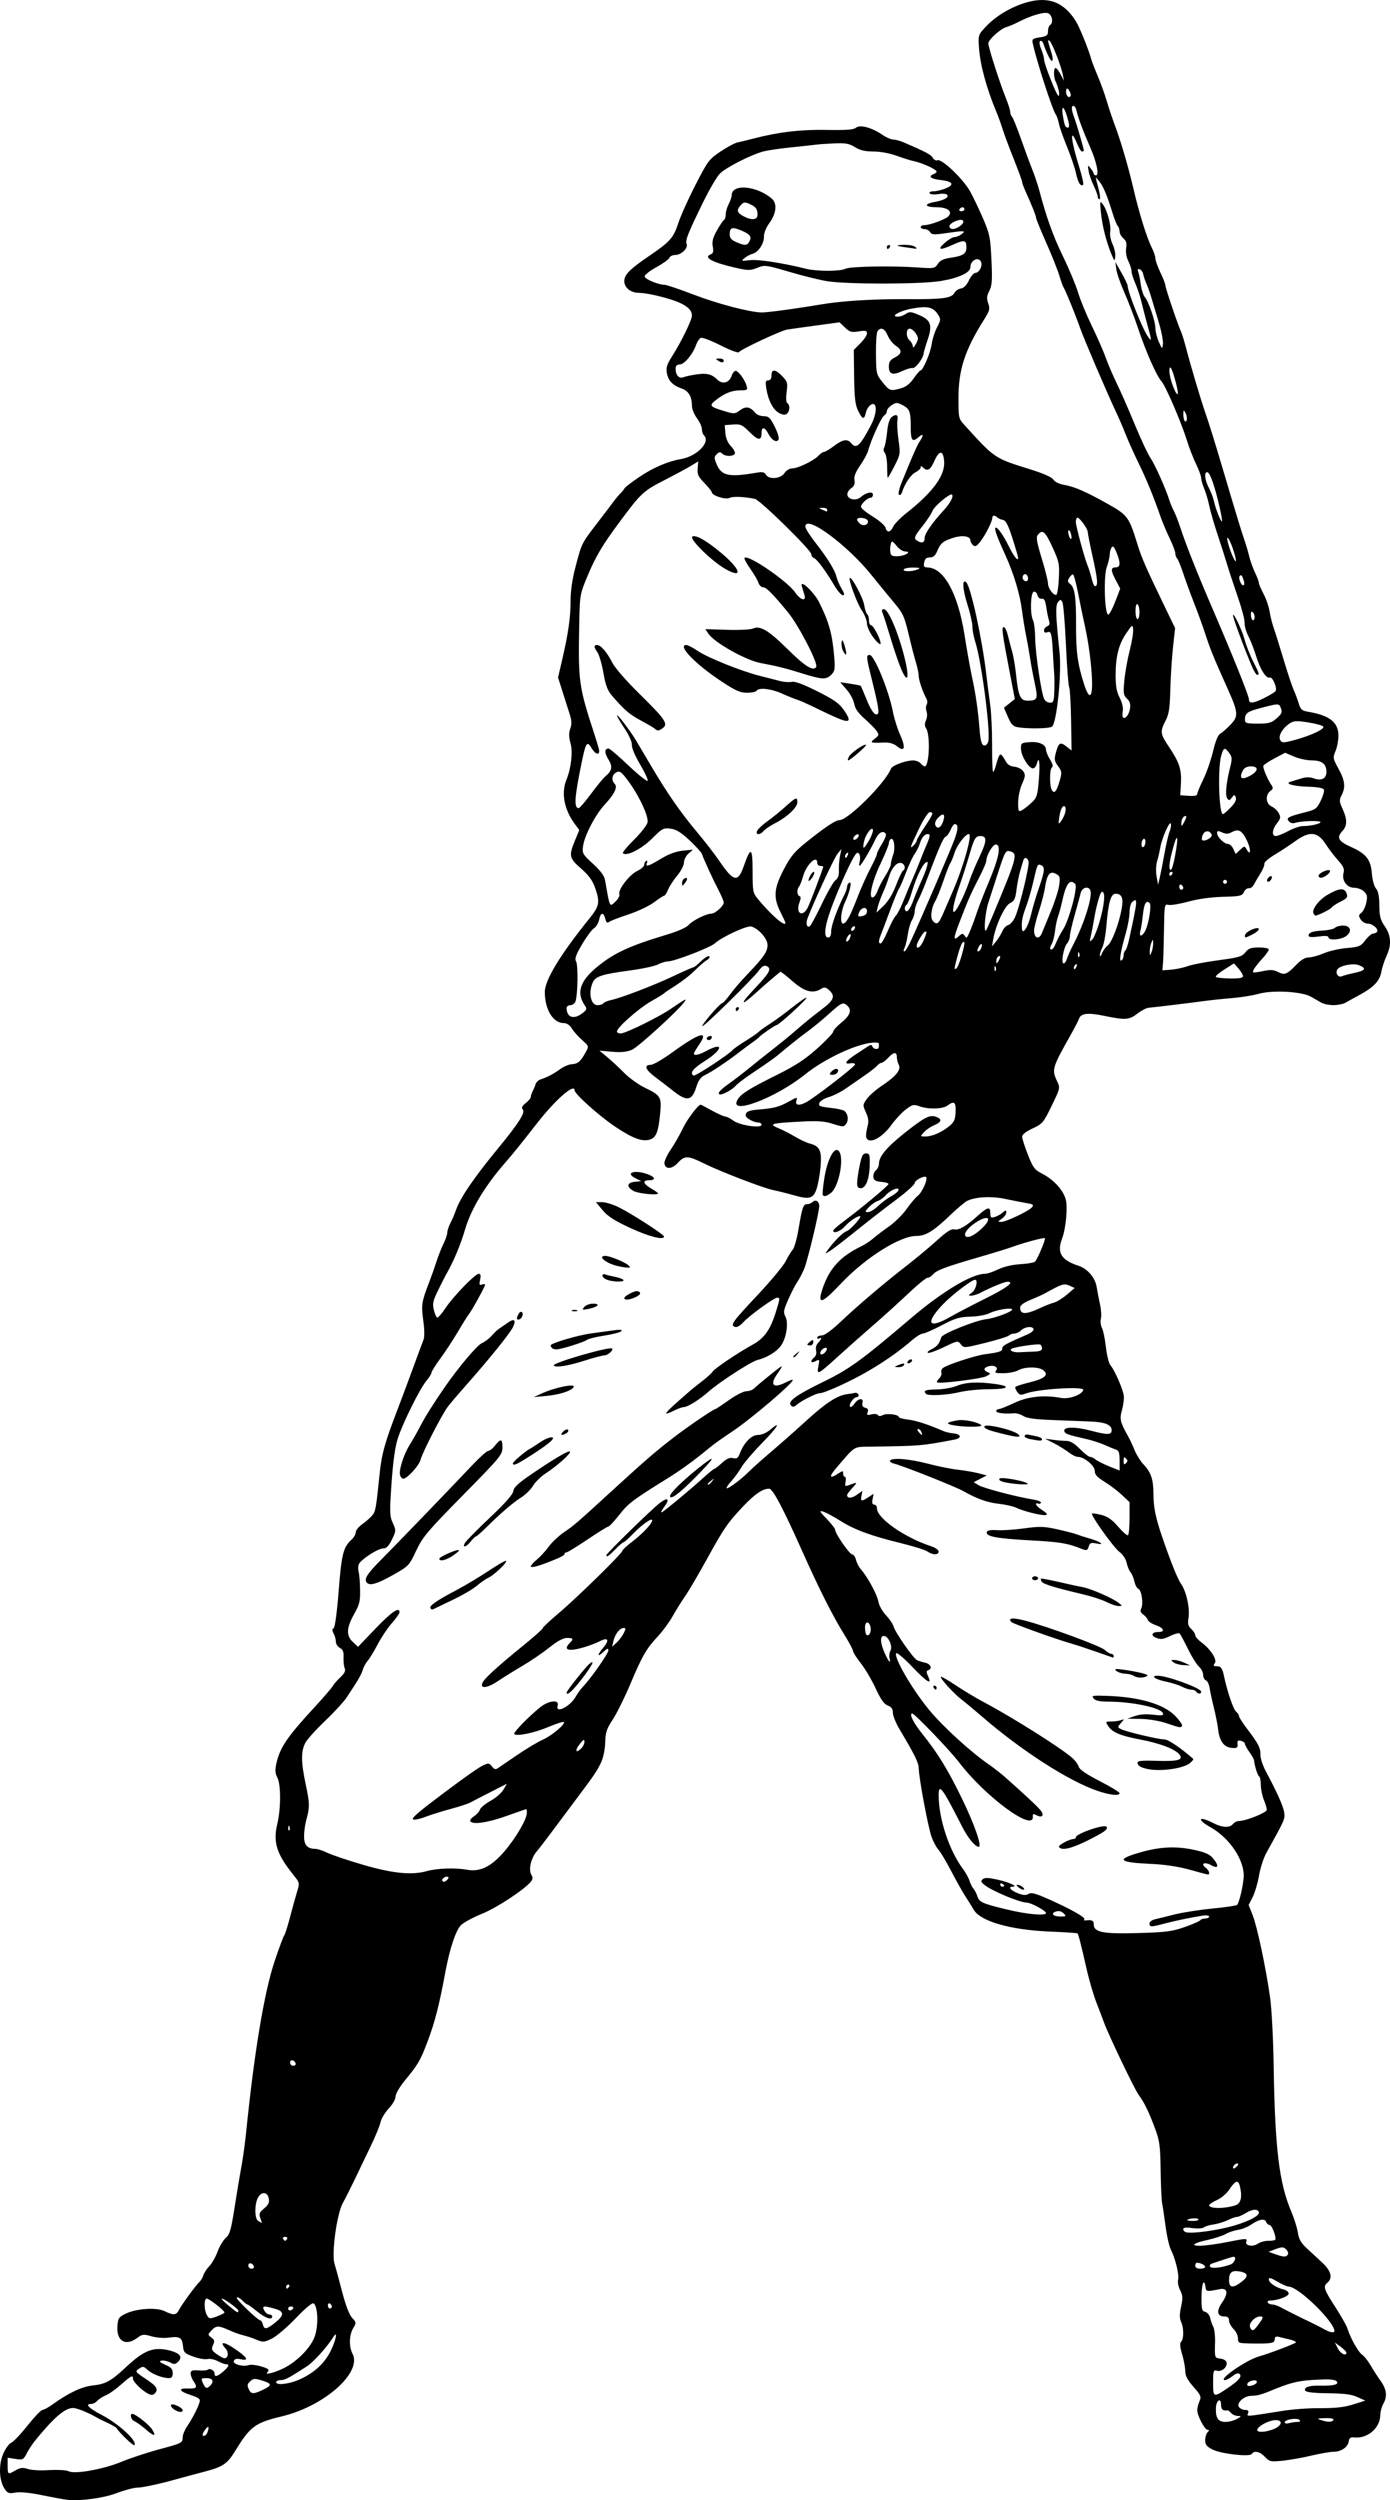 <?xml version="1.0" encoding="UTF-8" standalone="no"?>
<!-- Created with Inkscape (http://www.inkscape.org/) -->
<svg
    xmlns:inkscape="http://www.inkscape.org/namespaces/inkscape"
    xmlns:rdf="http://www.w3.org/1999/02/22-rdf-syntax-ns#"
    xmlns="http://www.w3.org/2000/svg"
    xmlns:xlink="http://www.w3.org/1999/xlink"
    xmlns:ns1="http://sozi.baierouge.fr"
    xmlns:cc="http://creativecommons.org/ns#"
    xmlns:dc="http://purl.org/dc/elements/1.1/"
    xmlns:sodipodi="http://sodipodi.sourceforge.net/DTD/sodipodi-0.dtd"
    id="svg4088"
    sodipodi:docname="baseballplayer1915.svg"
    viewBox="0 0 698.77 1256.5"
    sodipodi:version="0.32"
    version="1.0"
    inkscape:output_extension="org.inkscape.output.svg.inkscape"
    inkscape:version="0.46"
  >
  <sodipodi:namedview
      id="base"
      bordercolor="#666666"
      inkscape:pageshadow="2"
      guidetolerance="10"
      pagecolor="#ffffff"
      gridtolerance="10000"
      inkscape:window-height="713"
      inkscape:zoom="0.35"
      objecttolerance="10"
      showgrid="false"
      borderopacity="1.0"
      inkscape:current-layer="layer1"
      inkscape:cx="375"
      inkscape:cy="520"
      inkscape:window-y="20"
      inkscape:window-x="24"
      inkscape:window-width="640"
      inkscape:pageopacity="0.0"
      inkscape:document-units="px"
  />
  <g
      id="layer1"
      inkscape:label="Layer 1"
      inkscape:groupmode="layer"
      transform="translate(-5.232 55.645)"
    >
    <path
        id="path4182"
        style="fill:#000000"
        d="m39.571 1200.7c-1.65-0.1-7.436-1.2-12.858-2.3-6.15-1.3-11.296-1.8-13.678-1.4-3.384 0.6-4.017 0.4-5.566-2-2.767-4.2-2.999-12.3-0.512-17.7 1.156-2.6 2.892-4.9 3.859-5.3 0.966-0.3 4.621-4.1 8.122-8.5s6.921-8 7.6-8 3.06-1.3 5.292-2.9c7.553-5.5 14.666-8.9 19.939-9.4 6.627-0.7 9.309-2.2 17.303-9.7 8.531-7.9 13.164-9.7 20.603-8.1 5.951 1.4 7.628 3.3 5.064 5.9-1.359 1.3-1.978 1.4-4.006 0.3-1.319-0.7-3.244-1.1-4.279-0.9-1.449 0.3-1.018 0.8 1.868 2.1 2.928 1.2 3.75 2.2 3.75 4.2 0 1.7-0.54 2.5-1.756 2.5-3.363 0-8.579-2-10.832-4.1-2.057-1.9-2.465-2-4.383-0.6-2.062 1.4-1.977 1.5 3.428 5.1 5.595 3.7 6.497 5.3 4.39 7.4-0.838 0.8-1.726 0.8-3.25 0-3.134-1.6-7.597-6-7.597-7.5 0-2-0.836-1.6-5.846 2.8-2.56 2.3-6.039 4.8-7.733 5.5s-3.662 2-4.373 2.8c-0.711 0.9-2.192 1.6-3.292 1.6-3.005 0-0.696 2.3 5.557 5.5 8.706 4.6 18.198 13.3 16.363 15.2-0.497 0.5-8.031-6.8-8.903-8.6-0.15-0.3-2.073-1.4-4.273-2.5-2.2-1-4.675-2.2-5.5-2.7-4.504-2.6-10.165-4.9-12.141-4.9-4.075 0-9.638 4.8-19.141 16.5-1.34 1.7-3.213 4.5-4.162 6.4-1.624 3.1-1.955 3.3-5.64 2.7l-3.916-0.6v4c0 4.5 0.137 4.6 4.043 2.3 2.296-1.3 3.513-1.5 6.252-0.6 1.87 0.6 6.772 0.8 10.892 0.5 4.385-0.2 8.322 0 9.493 0.6 2.973 1.6 17.606-1 26.652-4.8 4.116-1.7 12.223-4.4 18.016-6 12.353-3.3 12.65-3.4 12.659-6.3 0.004-1.2 0.926-3.5 2.05-5.2 2.572-3.8 5.492-9.3 6.352-12.2 0.59-1.8 0.05-2.3-4.37-3.8-5.849-1.9-6.572-3.5-1.534-3.3 4.464 0.2 5.084-0.5 3.094-3.4-0.88-1.2-1.6-3.1-1.6-4.1 0-1.5 0.67-1.8 3.96-1.6 2.18 0.2 4.24 0 4.6-0.3 1-1 3.44 0.3 3.44 1.8 0 2 1.3 1.7 4.35-0.9 2.89-2.5 3.35-3.7 1.4-3.7-0.69 0-2.58-0.7-4.22-1.6-1.63-0.8-3.9-1.3-5.05-1s-4.32-0.2-7.04-1.2c-4.488-1.6-4.969-2.1-5.27-5.2-0.419-4.4-1.622-5.1-6.957-4.4-2.427 0.4-6.249 0.1-8.807-0.6-4.154-1.2-4.753-1.1-7.421 0.9-5.778 4.2-10.333 1.4-9.796-6 0.282-4 0.681-4.6 4.145-6.3 5.481-2.6 15.574-3.3 19.711-1.2 4.352 2.1 5.666 2 7.047-0.6 1.399-2.8 8.838-12.9 10.458-14.3 0.64-0.6 1.49-2 1.88-3.3 0.4-1.2 1.74-3.3 2.99-4.5 1.24-1.3 3.08-4.5 4.09-7.2 1.01-2.8 2.89-5.9 4.17-7 1.97-1.7 2.66-4 4.36-15 1.11-7.1 2.66-16.4 3.43-20.5 0.78-4.1 1.91-12.4 2.53-18.5 3.97-39.3 9.05-69.69 14.2-84.99 2.22-6.6 4.39-12.45 4.83-13s1.73-4.6 2.88-9c1.14-4.4 2.72-10.12 3.52-12.7 1.43-4.66 1.42-4.72-1.61-8.5-8.62-10.73-10.47-16.52-8.27-25.8 1.86-7.86 1.87-19.8 0.02-23.38-1.1-2.11-1.21-3.78-0.47-7.05 1.79-8 5.41-13.34 18.95-28.01 4.61-4.99 8.81-9.86 9.34-10.82s2.29-2.98 3.9-4.5c2.11-1.98 2.71-3.24 2.15-4.5-0.42-0.96-0.68-3.41-0.58-5.45 0.14-2.81-0.3-3.96-1.84-4.78-1.11-0.6-2.02-2-2.02-3.12 0-1.11-0.5-2.95-1.1-4.09-0.81-1.5-0.81-2.24 0-2.75 0.66-0.4 1.69-8.08 2.52-18.76 1.44-18.47 2.32-21.94 6.48-25.7 1.16-1.05 2.1-2.7 2.1-3.68s1.46-2.81 3.25-4.07c1.79-1.27 4.02-3.21 4.95-4.32 1.77-2.1 1.96-3.12 3.76-20.63 1.08-10.5 2.58-15.88 9.31-33.39 1.9-4.95 5.34-14.18 7.65-20.5 2.31-6.33 4.61-12.53 5.12-13.77 0.59-1.43 0.55-5.05-0.11-9.78-1.08-7.8-0.82-9.44 3.07-19.45 0.97-2.48 2.55-6.98 3.53-10 0.98-3.03 2.61-7.17 3.62-9.22 1.02-2.04 1.85-4.51 1.86-5.5 0-0.98 0.71-3.13 1.58-4.78s2.14-4.64 2.83-6.63c2.13-6.13 9.08-16.3 21.17-30.98 10.12-12.3 13.69-17.85 12.43-19.37-0.83-1.01-0.49-1.8 1.44-3.32 1.4-1.09 2.54-2.5 2.54-3.11 0-0.62 0.42-1.9 0.93-2.86 0.51-0.95 1.17-2.53 1.48-3.51 0.3-0.97 1.34-2.03 2.32-2.34 3.39-1.09 6.79-2.86 10-5.22 1.78-1.31 4.48-2.44 6-2.51 2.95-0.15 4.35-1.38 6.92-6.11 1.59-2.91 1.57-2.99-1.84-6-1.9-1.67-4.22-4.28-5.16-5.79-1.09-1.78-2.55-2.75-4.12-2.75-5.3 0-9.44-6.74-9.5-15.5-0.05-6.05 7.73-18.87 22.66-37.35 4.81-5.96 5.16-8.01 2.56-15.32-1.25-3.53-3.23-6.22-7-9.51-5.95-5.19-6.22-6.43-3.06-14.06l2.18-5.27-2.23-3.02c-5.43-7.35-6.97-15.64-4.16-22.47 2.3-5.61 3.2-13.78 2-18.07-0.88-3.16-0.92-5.16-0.14-7.39 0.79-2.29 0.72-4.12-0.3-7.3-0.75-2.34-2.37-7.43-3.6-11.32l-2.25-7.08 2.07-8.92c3.12-13.44 4.24-21.35 4.24-29.79 0-5.05 0.88-10.95 2.59-17.37 3.08-11.6 2.92-11.26 10.73-21.45 3.4-4.43 7.08-9.28 8.18-10.77s2.75-3.46 3.66-4.36c0.92-0.91 1.82-2.03 2-2.49 0.19-0.46 3.39-2.92 7.12-5.46 7.1-4.83 14.5-8.03 21.22-9.18 7.98-1.35 14.95-8.5 11.59-11.87-0.6-0.6-1.09-2.03-1.09-3.19s-1.12-3.63-2.5-5.49c-1.37-1.87-2.5-4.63-2.5-6.13 0-4.69-1.68-7.57-5.11-8.76-4.57-1.6-6.75-3.85-7.48-7.74-0.5-2.69-0.02-4.31 2.4-8.12 4.76-7.47 10.18-18.55 10.19-20.83 0.01-4.225-5.76-7.324-19.26-10.356-2.62-0.588-6.01-1.069-7.53-1.069-4.02 0-7.21-2.598-7.21-5.87 0-3.258 2.66-5.95 12.5-12.651 10.48-7.135 12.21-9.079 14.6-16.389 1.18-3.624 5.08-12.313 8.68-19.307 6.17-12.022 6.85-12.94 12.58-16.783 3.33-2.235 7.2-4.3 8.6-4.588s5.02-1.164 8.04-1.948c12.68-3.285 23.65-4.581 36.67-4.331 9.84 0.189 13.57-0.086 14.78-1.089 2.03-1.685 7.84-0.144 13.22 3.504 1.98 1.349 4.49 2.452 5.57 2.452s3.38 0.609 5.11 1.353c11.12 4.777 13.9 6.252 14.74 7.816 0.52 0.966 1.58 1.513 2.35 1.216 2.2-0.844 12.98 9.449 16.41 15.668 1.68 3.054 4.65 9.279 6.6 13.834 3.23 7.534 3.6 9.393 4.12 20.605 0.48 10.263 0.3 12.854-1.06 15.499-1.32 2.545-1.43 3.796-0.56 6.3 0.97 2.781 0.74 3.674-2.09 8.164-9.62 15.25-12.86 25.16-12.86 39.32 0 10.4 0 10.41 3.34 14.06 15.1 16.56 14.63 16.25 33.16 22.02 6.34 1.97 10.44 3.82 11.2 5.03 0.71 1.13 2.91 2.21 5.37 2.63 5.21 0.88 11 3.41 22.24 9.73 9.73 5.47 10.43 6.43 14.68 20.24 2.11 6.84 4.27 11.75 14.07 32.02l4.83 10-1.04 9.5c-0.57 5.22-1.18 14.79-1.35 21.25-0.25 9.59-0.69 12.5-2.4 15.78-2.82 5.42-2.68 6.62 1.49 12.82 5.4 8.02 6.62 11.65 6.24 18.56l-0.33 6.09 4.25 0.3c2.78 0.2 4.25-0.1 4.25-0.87 0-0.66 1.36-3.95 3.02-7.32s3.87-9.73 4.92-14.12c1.25-5.26 2.52-8.34 3.71-8.99 1-0.55 3.31-2.58 5.14-4.5 4.01-4.22 3.87-6.06-1.35-17.71-7.41-16.53-8.71-19.73-11.35-27.79-1.25-3.85-3.79-10.83-5.63-15.5-1.84-4.68-4.31-11.43-5.48-15-1.18-3.58-2.55-6.93-3.06-7.45-0.5-0.53-0.92-1.7-0.92-2.61 0-0.92-1.28-4.31-2.84-7.55s-3.55-7.92-4.41-10.39c-3.75-10.77-7.16-19.1-11.26-27.5-2.41-4.95-5.34-11.48-6.51-14.5-1.17-3.03-3.4-8.2-4.96-11.5-4.33-9.17-16.01-36.44-17.77-41.5-2.22-6.39-7.47-19.317-8.32-20.505-0.4-0.55-1.4-3.288-2.22-6.084-0.83-2.796-3.8-10.261-6.61-16.588-2.8-6.327-5.1-11.969-5.1-12.538 0-0.957-2.11-6.222-5.58-13.941-0.78-1.733-1.42-3.561-1.42-4.062 0-0.5-1.96-5.832-4.35-11.849-2.4-6.016-4.9-12.738-5.56-14.938s-2.05-6.025-3.08-8.5c-4.92-11.766-8.11-23.521-8.7-32.043-0.45-6.45-0.4-6.601 3.37-10.652 4.87-5.232 12.31-9.743 19.88-12.055 11.38-3.474 19.36-0.537 25.52 9.389 1.81 2.919 6.4 14.29 7.62 18.861 0.29 1.1 1.77 4.925 3.28 8.5s3.54 9.2 4.51 12.5 2.77 8.7 4.01 12c3.09 8.197 6.87 21.107 9.52 32.5 2.8 11.999 6.67 24.411 9.1 29.21 1.03 2.041 1.88 4.544 1.88 5.563s1.13 4.185 2.5 7.035c1.38 2.85 2.5 5.752 2.5 6.447 0 1.292 6.2 19.62 7.86 23.25 0.51 1.1 1.68 4.92 2.62 8.5 2.4 9.21 7.23 25.44 9.67 32.5 2.17 6.29 4.86 14.97 9.3 30 5.96 20.16 8.72 29.22 10.2 33.5 0.86 2.47 1.99 6.3 2.51 8.5 0.51 2.2 1.82 5.82 2.89 8.06s1.95 4.58 1.95 5.2 1.06 3.12 2.35 5.55c1.3 2.43 2.66 6.39 3.04 8.8 0.37 2.41 1.31 6.19 2.09 8.39s3.03 9.4 5.01 16c1.99 6.6 4.23 13.35 4.98 15 0.76 1.65 1.89 4.67 2.52 6.71 0.99 3.21 1.65 3.8 4.83 4.34 10.78 1.8 15.18 5.3 15.18 12.06 0 2.28-0.66 5.72-1.47 7.66-1.4 3.36-1.34 3.76 1.48 8.87 3.28 5.95 3.68 9.3 1.58 13.34-1.24 2.4-1.19 3.18 0.48 6.86 2.47 5.43 2.41 8.51-0.2 11.29-2.92 3.12-1.85 5.04 4.37 7.81 7.68 3.42 10 6.34 10.55 13.3 0.26 3.32 1.14 6.54 2.08 7.61 1.14 1.3 1.65 3.85 1.69 8.5 0.05 5.53 0.51 7.3 2.75 10.53 3.22 4.66 3.47 9.32 0.79 15.05-1.04 2.24-2.2 5.8-2.56 7.92-0.77 4.44-3.82 7.65-10.93 11.5-2.69 1.45-5.84 3.2-7 3.88s-3.91 1.24-6.11 1.24-4.95-0.56-6.12-1.24c-1.16-0.68-3.51-2.03-5.21-2.99-4.61-2.62-19.23-3.44-26.2-1.47-3.01 0.84-9.07 1.82-13.47 2.17s-11.15 1.07-15 1.6c-6.35 0.88-22.03 2.77-27 3.26-1.1 0.11-3.62 1.43-5.59 2.95-4.17 3.18-5.96 3.31-16.38 1.16-8.41-1.74-11.96-1.38-12.9 1.32-0.34 0.97-2.27 4.69-4.28 8.27-9.29 16.47-9.56 17.39-6.76 23.27 1.57 3.29 1.53 3.47-2.75 12.28-4.12 8.49-4.61 9.07-9.59 11.39-3.39 1.57-5.25 3.05-5.25 4.18 0 0.96 1.3 5.03 2.89 9.06 2.58 6.54 3.35 7.55 7.25 9.55 5.69 2.93 10.45 8.13 11.76 12.85 1.09 3.97 0.08 14.72-1.88 19.86-2.64 6.94-0.34 10.71 8.2 13.48 4.68 1.52 8.54 6.04 9.26 10.85 0.31 2.05 1.05 5.88 1.64 8.51 0.6 2.63 0.8 5.9 0.46 7.27-0.35 1.37-0.11 3.46 0.53 4.64 0.63 1.19 1.53 5.52 1.99 9.62s1.46 8.18 2.23 9.07c2.28 2.66 6.61 12.68 6.8 15.75 0.09 1.58-0.36 4.76-1.01 7.08-1.21 4.35-0.84 5.87 3.32 13.29 0.77 1.37 2.16 4.38 3.1 6.68s2.9 5.45 4.37 7c3.93 4.16 5.09 7.64 5.09 15.25 0 6.15 1.12 11.7 4.14 20.57 4.42 12.98 7.97 21.84 9.74 24.33 2.65 3.72 4.52 12.28 3.74 17.14-0.47 2.95-0.18 4.11 1.39 5.54 1.1 0.99 1.99 2.39 1.99 3.11s1.4 2.34 3.12 3.6c4.57 3.34 8.09 8.82 6.73 10.46-0.6 0.72-0.7 1.37-0.22 1.43s1.55 0.18 2.37 0.25c0.91 0.08 1.82 1.72 2.32 4.14 1.61 7.91 4.76 17.32 6.21 18.52 0.81 0.67 1.47 1.69 1.47 2.26s1.91 3.55 4.25 6.62c5.55 7.3 6.64 9.46 6.54 13-0.05 1.61 1.2 5.32 2.77 8.26 5.61 10.49 8.63 17.24 9.16 20.46 0.53 3.28 0.34 3.71-8.95 20.38-1.38 2.47-3.04 7.6-3.69 11.39-0.66 3.8-2.1 8.68-3.21 10.86l-2.02 3.95 2.03 5.15c2.27 5.78 6.58 26.05 8.73 41.15 0.8 5.55 1.61 20.89 1.82 34.5 0.67 41.89 2.75 58.99 8.94 73.49 1.41 3.3 2.86 8 3.23 10.4 0.51 3.3 1.59 5.2 4.44 7.8 2.07 1.9 5.61 5.2 7.87 7.3 4.35 4 5.32 7.7 2.59 10-2.33 1.9-1.88 3.3 3.88 12.2 2.95 4.6 5.71 9.4 6.12 10.8 1.4 4.6 5.44 11.9 7.38 13.2 1.06 0.7 2.96 3.1 4.23 5.3 1.28 2.2 3.57 5.8 5.1 7.9 3.08 4.3 3.47 7.8 1.29 11.6-0.78 1.4-1.45 3.9-1.47 5.5-0.08 6.6-6.39 12-13.1 11.3-1.85-0.2-2.5 0.2-2.74 1.9-0.42 3-3.84 5.3-7.66 5.3-1.67 0-6.63 0.9-11.03 1.9-4.4 1.1-10.92 2.2-14.5 2.6-6.12 0.6-6.64 0.5-8.92-1.9-2.52-2.7-5.48-3.4-6.63-1.5-1 1.6-15.26 0-19.7-2.2-2.98-1.5-3.75-2.5-3.75-4.7 0-1.5 0.54-3.3 1.2-4 0.91-0.9 0.92-1.2 0.02-1.2-1.44 0-5.22-7.2-5.22-9.9 0-1.1 0.51-3.1 1.14-4.5 1.02-2.2 0.71-3-3-7.2-3-3.4-4.14-5.6-4.14-7.9 0-1.7-0.71-5.5-1.57-8.4-1.13-3.8-1.27-5.7-0.5-6.4 1.39-1.4 1.38-6.9-0.04-10-0.81-1.8-0.81-3.8 0-7.6 0.93-4.3 0.85-5.7-0.47-8.3-0.87-1.6-1.34-4-1.03-5.2 0.62-2.5-1.33-10.6-3.61-15.1-0.84-1.6-2.07-7-2.72-12-0.65-4.9-1.43-10.1-1.72-11.5s-0.62-8.8-0.73-16.5c-0.18-12.3-0.52-14.8-2.83-21-3.13-8.4-5.37-13-8.3-16.99-2.11-2.92-15.08-30-17.25-36-0.59-1.65-2.31-6.15-3.81-10-1.51-3.85-3.76-11.5-5-17-2.72-12.05-4.12-17.54-4.6-18.02-0.19-0.19-6.65-0.62-14.34-0.94-19.61-0.83-34.67-5.21-37.88-11.03-0.61-1.09-2.34-3.88-3.87-6.21-1.52-2.32-4.83-8.18-7.34-13.01-2.52-4.84-5.42-9.71-6.45-10.82-1.03-1.12-2.6-4.04-3.49-6.5-1.73-4.79-6.36-29.5-6.45-34.47-0.05-2.82-1.92-6.62-9.75-19.78-1.79-3.01-3.25-6.66-3.25-8.12 0-1.93-0.7-2.92-2.56-3.63-1.87-0.71-3.54-3.07-6.11-8.64-1.95-4.21-5.29-9.88-7.43-12.59-2.15-2.71-3.9-5.46-3.9-6.11s-1.95-4.33-4.33-8.16c-5.86-9.43-12.52-22.61-20.96-41.47-10.12-22.64-15.08-32-16.93-32-3.21 0-7.06 2.59-12.84 8.66-7.9 8.3-9.85 11.12-18.49 26.84-4.24 7.7-9.13 16.02-10.87 18.5-1.73 2.47-4.55 6.97-6.24 10-1.7 3.02-4.98 7.52-7.3 10-5.94 6.36-7.96 9.82-13.94 24-2.9 6.87-6.91 14.97-8.91 18-3.09 4.66-3.66 6.42-3.81 11.59-0.11 3.78-0.96 7.7-2.23 10.34-2.09 4.32-3.53 6.4-14.19 20.57-3.31 4.4-8.15 10.87-10.74 14.38-2.6 3.52-5.89 7.79-7.33 9.5-2.92 3.48-4.16 9.2-2.56 11.77 0.77 1.24 0.67 2.14-0.37 3.4-3.39 4.08-17.06 13.06-24.44 16.04-4.41 1.79-9.18 4.36-10.6 5.72-2.6 2.49-5.71 11.82-7.9 23.69-3.11 16.8-5.32 25.36-9.14 35.38-3.46 9.06-4.58 10.98-11.11 18.92-2.73 3.32-4.77 6.82-4.77 8.18 0 1.33-1.51 4.01-3.44 6.01-1.89 2-3.73 5.1-4.1 6.8-0.36 1.8-2.61 7.3-5 12.2-2.39 5-5.95 12.4-7.91 16.5s-4.69 9.5-6.06 12c-3.03 5.5-5.77 25.5-4.17 30.5 0.53 1.7 2.22 7.9 3.77 13.9 1.81 7 3.61 11.7 5.06 13.3 2.17 2.3 2.19 2.5 0.55 5.2-2.06 3.5-2.2 9.2-0.31 12.9 4.81 9.4-14 26.1-35.12 31.3-14.12 3.4-16.26 5-24.27 18.1-3.58 5.8-6.12 7.5-14.71 9.7-3.73 1-12.071 3.2-18.526 5-6.456 1.7-13.298 3.1-15.205 3.1s-6.525 1.2-10.262 2.6c-6.51 2.6-18.138 4.2-24.796 3.6zm69.889-33.8c1.1-2.8 0.64-3.8-0.86-1.8-0.8 1-1.48 2.2-1.5 2.7-0.06 1.4 1.75 0.7 2.36-0.9zm536.14-1.8c4.25-1.8 4.7-4.6 0.72-4.5-3.07 0.1-8.4 2.8-9.01 4.7-0.56 1.7 4.03 1.5 8.29-0.2zm11.92-3.6c1.32 0 1.62-0.3 0.94-1-1.21-1.2-7.39-0.2-7.39 1.2 0 0.6 1.01 0.8 2.25 0.4 1.24-0.3 3.13-0.6 4.2-0.6zm-30.45-1.5c2.36-1.3 2.38-1.4 0.37-1.5-1.17 0-2.67-0.7-3.34-1.5s-1.51-1.4-1.87-1.3c-2.28 0.3-3.16-0.5-3.16-2.8 0-3.9-2.48-2.3-2.59 1.7-0.15 5.1 1.15 6.9 4.88 6.9 1.76 0 4.34-0.7 5.71-1.5zm48.5 0.5c0.38-0.6-1.22-1-4.19-0.9-3.9 0.1-4.34 0.3-2.31 0.9 3.59 1.2 5.79 1.2 6.5 0zm-26.5-4.4c5.23-0.9 14.23-1.6 20-1.5 7.71 0 12.1-0.5 16.5-1.9l6-1.9-4-1.8c-3.01-1.4-6.7-1.8-14.93-1.9-7.54-0.1-11.05-0.6-11.33-1.4-0.56-1.7 2.24-2.6 7.67-2.4 6.82 0.1 9.5-0.6 8.2-2.2-0.72-0.8-3.22-1.1-7.84-0.9-10.53 0.4-14.07 1.2-22.21 4.4-8.32 3.4-9.38 3.7-13.12 3.8-3.61 0.1-7.42 3.8-5.87 5.7 0.65 0.8 2.07 1.4 3.16 1.4 1.43 0 1.81 0.5 1.36 1.6-0.69 1.8-1.84 1.9 16.41-1zm-26.39-11.8c5.31-3.6 7-5.6 5.72-6.9-0.65-0.6-1.87-0.3-3.57 1.1-1.41 1.1-3.12 2-3.79 2-3.87 0 10.5-10 17.03-11.9 4.51-1.2 16.63-5.8 18.5-6.9 0.54-0.3-0.58-1-2.5-1.5-1.93-0.4-4.51-1.1-5.75-1.4-1.59-0.4-2.25-0.1-2.25 1 0 2.1-1.38 2.4-10.5 2.3-7.84-0.1-8-0.1-8-2.6 0-1.4-1.01-3.5-2.25-4.7-1.24-1.3-2.25-3.2-2.25-4.3 0-1.4-0.67-2-2.39-2-3.63 0-4.03-2.8-1.02-7.1 3.23-4.7 2.67-7.4-1.35-6.6-6.47 1.3-6.73 1.3-7.06-1-0.69-4.9-1.94-1.9-2 4.8-0.06 6.3 0.17 7.2 1.89 7.6 1.09 0.3 2.2 1.7 2.5 3.2 0.3 1.4 1.01 3.4 1.56 4.4 0.55 1.1 0.94 4.4 0.86 7.5-0.22 8.2-0.25 8 2.75 8.4 1.57 0.2 2.88 1 3.05 1.9 0.44 2.4-2.39 4.8-4.77 4.2-1.87-0.5-2.02-0.1-2.02 6.1 0 7.4 0.14 7.5 7.61 2.4zm-484.36 0.6c3.72-1.9 3.47-2.7-1.37-4.2-3.6-1.1-4.36-1.1-5.94 0.4-1.48 1.3-1.61 2-0.71 4 1.18 2.6 2.51 2.6 8.02-0.2zm-27.45-1.6c2.13-2.1 1.35-3.8-1.78-3.8-2.81 0-2.91 0.1-1.84 2.5 1.28 2.8 1.89 3 3.62 1.3zm524.62-0.4c0.87-0.3 1.58-1 1.58-1.6 0-1.4-4.26-0.5-4.75 1-0.45 1.3 0.69 1.5 3.17 0.6zm-479.29-2.9c7.17-3.3 12.13-7.9 15.28-14.2 2.71-5.5 3.69-10.7 1.28-6.9-3.28 5.2-10 12.6-13.3 14.7-9.1 5.9-11.02 6.9-13.14 6.9-1.24 0-2.25 0.5-2.25 1 0 1.8 6.69 1 12.13-1.5zm-8.13-5.6c6.71-3.4 13.38-10.3 15.37-15.8 1.98-5.5 1.62-15.4-0.61-16.7-0.63-0.4-4.38 2.7-8.72 7.3-4.18 4.4-9.57 9-11.96 10.3-4.08 2-4.58 2.1-7.97 0.7-1.98-0.9-4.94-1.8-6.57-2.2s-4.87-1.5-7.2-2.6c-5.35-2.4-6.59-2.4-8.92 0.2-1.86 2-1.86 2.1 0.01 3.5 1.58 1.1 1.72 1.8 0.82 3.8-0.95 2.1-0.73 2.6 1.79 4.5 1.58 1.1 3.36 2.1 3.95 2.1 1.98 0 2.27-3.1 0.47-5-3.26-3.6-0.53-3.4 5.04 0.5 6.08 4.1 7.04 6 2.63 5-2.03-0.4-3.04-0.2-3.43 0.9-0.64 1.6 4.88 3.1 7.67 2 0.9-0.3 3.64 0 6.09 0.7 3.57 1.1 4.22 1.6 3.32 2.7-0.92 1.1-0.6 1.2 1.8 0.6 1.61-0.4 4.5-1.5 6.42-2.5zm534-7.7c0-0.5-1.3-1.8-2.9-3l-2.9-2.1 1.47 2.9c1.33 2.7 4.33 4.2 4.33 2.2zm-6-10.8c0-4.7-18.12-22.4-23.01-22.4-0.72 0-3.26-1.1-5.65-2.5-3.24-1.9-4.34-2.2-4.34-1.2 0 1.8 3.43 4.1 7.25 5.1 1.51 0.3 2.75 1.3 2.75 2.1 0 1.4-5.6 3.5-9.31 3.5-0.99 0-1.53 0.5-1.19 1 0.34 0.6 1.38 1 2.31 1s2.82 0.7 4.19 1.4c1.38 0.8 6.33 3.3 11 5.6 4.68 2.2 9.63 4.7 11 5.5 2.57 1.5 5 1.9 5 0.9zm-38.19-3.4c2.56-3.4 2.68-4 0.8-4-2.52 0-5.78 3.4-5.06 5.3 0.93 2.4 1.74 2.2 4.26-1.3zm-495.19-0.2c5.62-4.3 5.78-6.3 0.63-7.7-5.65-1.6-6.51-1.5-5.25 0.9 0.59 1.1 1.73 2 2.54 2 0.8 0 1.46 0.5 1.46 1 0 2-3.41 0.9-7.56-2.5-2.35-1.9-4.54-3.5-4.86-3.5s-1.52-0.9-2.66-2.1c-1.15-1.1-2.39-1.8-2.75-1.4-0.64 0.7 10.64 11.5 11.96 11.5 0.35 0 0.87 0.9 1.16 2 0.67 2.6 1.76 2.5 5.33-0.2zm-27.94-4c1.83-0.7 3.32-1.5 3.32-1.8 0-1-7.72-7-8.94-7-1.36 0-1.37 5.5-0.02 8.1 1.22 2.2 1.33 2.3 5.64 0.7zm10.32-2.7c0-0.9-7.11-6.1-8.4-6.1-0.43 0 1.1 1.6 3.4 3.5 4.45 3.7 5 4 5 2.6zm27.5-1.1c0.34-0.5-0.08-1-0.94-1s-1.56 0.5-1.56 1c0 0.6 0.42 1 0.94 1s1.22-0.4 1.56-1zm19.5-0.9c0-0.6-0.45-1.3-1-1.6s-1 0.1-1 0.9c0 0.9 0.45 1.6 1 1.6s1-0.4 1-0.9zm-21.5-10.1c0.34-0.5 0.14-1-0.44-1s-1.06 0.5-1.06 1c0 0.6 0.2 1 0.44 1s0.72-0.4 1.06-1zm478.54-2.2c3.94-2.9 3.74-4.6-0.65-5.4-3.91-0.7-5.35 0.4-5.37 4.2-0.03 4 1.77 4.4 6.02 1.2zm-496.27-8c-0.62-1.8-2.77-2.1-2.77-0.4 0 0.9 0.71 1.6 1.58 1.6 0.88 0 1.41-0.5 1.19-1.2zm478.23 0.3c0-0.9-2.35-2.1-4.08-2.1-0.51 0-0.92 0.7-0.92 1.5 0 0.9 0.95 1.5 2.5 1.5 1.38 0 2.5-0.4 2.5-0.9zm12.75-1.2c2.05-0.8 3.27-3.9 1.5-3.9-0.63 0-4.93 1.4-11.06 3.5-0.72 0.3-1.03 1-0.67 1.5 0.65 1.1 5.9 0.5 10.23-1.1zm28.81-5c0.37-0.6 0-1.8-0.83-2.6-1.3-1.3-2.02-1.3-5.18-0.2l-3.67 1.4 3.31 1.2c4.27 1.5 5.54 1.6 6.37 0.2zm-29.85-6.4c8.91-1.8 9.64-1.8 8.97-0.1-0.79 2 3.23 2.8 5.7 1.1 1.14-0.8 3.47-1.5 5.18-1.5s3.34-0.2 3.62-0.5c0.88-0.9-1.61-7.5-2.82-7.5-0.63 0-1.42-0.7-1.75-1.6-0.71-1.8-3.74-1.2-7.72 1.6-1.44 1-4.36 2.2-6.5 2.5-2.14 0.4-4.86 1.3-6.06 2.1-1.19 0.7-5.36 2.1-9.26 3-3.89 0.8-6.85 1.9-6.56 2.4 0.63 1 7.41 0.4 17.2-1.5zm-473.21-1.5c0.34-0.5-0.11-1-1-1s-1.34 0.5-1 1c0.34 0.6 0.79 1 1 1s0.66-0.4 1-1zm472.85-5.8c8.58-2.1 15.65-5.4 15.65-7.3 0-2-3.09-2-6.34 0-1.87 1.2-4.02 2.1-4.78 2.1s-2.68 0.7-4.26 1.5c-1.59 0.8-4.74 1.8-7 2.2-2.27 0.3-4.68 1-5.36 1.6-0.7 0.5-3.2 0.6-5.75 0.3-4.18-0.7-5.57 0-3.77 1.8 1.18 1.2 11.97 0.1 21.61-2.2zm-486.33-4.6c-0.78-2.1-0.48-2.9 1.92-4.9 2.19-1.8 2.73-3 2.34-5-0.64-3.4-3.72-3.6-5.43-0.4-1.81 3.3-1.73 10.7 0.12 11.7 0.84 0.5 1.63 1 1.76 1 0.12 0-0.2-1.1-0.71-2.4zm471.56 0.5c-0.49-0.8-5.58-0.3-5.58 0.5 0 0.2 1.38 0.4 3.06 0.4s2.82-0.4 2.52-0.9zm19.03-7.1c2.49-1 3.14-4.6 1.75-9.8-0.8-3-2.31-2.4-5.21 2-1.29 2-4.1 4.4-6.25 5.3-2.14 1-3.9 2.2-3.9 2.6 0 1.9 8.42 1.8 13.61-0.1zm0.98-20.7c-0.69-0.7-2.59 0.7-2.59 1.9 0 0.6 0.58 0.6 1.53-0.2 0.83-0.7 1.31-1.5 1.06-1.7zm-473.82-50.48c-0.62-1.86-2.77-2.16-2.77-0.4 0 0.87 0.71 1.59 1.58 1.59 0.88 0 1.41-0.54 1.19-1.19zm447.01-68.54c4.01-1.41 7.52-2.95 7.81-3.42s1.4-0.85 2.47-0.85 1.94-0.44 1.94-0.98-1.45-0.75-3.25-0.46c-6.17 0.97-14.26 2.66-19.4 4.05-6.49 1.74-7.35 1.73-7.35-0.1 0-0.81 1.24-1.76 2.75-2.11 1.51-0.34 5.97-1.44 9.9-2.44s12.48-2.33 19-2.97c6.52-0.63 12.11-1.45 12.43-1.82 1.04-1.23 2.82-8.6 3.27-13.56 0.75-8.39-6.75-19.89-16.6-25.44-7.21-4.06-6.13-5.94 1.25-2.17 4.66 2.37 8.29 2.56 10 0.5 0.69-0.83 2-1.5 2.93-1.5 3.54 0 14.07-4.21 14.07-5.63 0-0.79-0.67-3.05-1.5-5.03-0.82-1.97-1.5-5.31-1.5-7.41s-0.39-4.06-0.87-4.36c-0.77-0.47-2.28-5.26-2.56-8.1-0.06-0.56-1.11-2.43-2.34-4.15-1.22-1.72-2.23-3.57-2.23-4.11s-0.89-1.21-1.97-1.5c-1.55-0.4-1.92-0.05-1.75 1.64 0.19 1.81-0.25 2.11-2.78 1.93-3.96-0.29-6.26-3.31-6.94-9.08-0.3-2.59-1.29-7.63-2.19-11.2-0.9-3.58-1.86-8-2.12-9.83-0.27-1.83-1.11-3.57-1.87-3.86s-1.38-1.54-1.38-2.77-0.95-3.09-2.12-4.14-3.66-5.05-5.54-8.89c-1.87-3.84-3.74-7.32-4.15-7.73-0.42-0.41-2.58 0.16-4.82 1.26-3.25 1.61-4.62 1.81-6.78 0.99-3.19-1.21-2.56-3.03 1.05-3.03 3.5 0 2.51-2.11-1.64-3.5-1.86-0.63-3.59-1.79-3.85-2.57-0.25-0.79-1.3-2.02-2.31-2.74-1.31-0.93-1.59-1.81-0.98-3 1.19-2.33 0.2-9.24-1.42-9.86-0.72-0.27-1.62-1.93-1.99-3.67s-1.25-3.84-1.95-4.66c-0.7-0.83-1.59-2.98-1.97-4.79-0.41-1.9-1.91-4.17-3.57-5.4-2.88-2.13-14.61-18.5-13.82-19.29 0.24-0.23 2.35 0.07 4.71 0.66 3.16 0.81 5.35 2.34 8.41 5.89 2.28 2.64 4.5 4.58 4.94 4.3 0.44-0.27 0.8-4.12 0.8-8.55v-8.06l-3.86-3.63c-2.12-2-6.06-4.98-8.75-6.63-3.71-2.28-4.89-3.6-4.89-5.46 0-2.63-5.33-7.04-8.51-7.04-0.95 0-3.01-1.02-4.58-2.25-1.57-1.24-4.89-3.29-7.38-4.57l-4.53-2.31 4 0.55c2.2 0.31 5.26 0.56 6.79 0.56 1.93 0.01 4 1.25 6.71 4.02 2.16 2.2 4.47 4 5.13 4 0.67 0 1.92 0.59 2.79 1.32s3.94 2.28 6.83 3.45l5.25 2.11v-4.97c0-3.86-0.39-5.1-1.75-5.53-0.96-0.3-3.55-1.36-5.75-2.36-2.2-0.99-6.47-2.36-9.5-3.04-8.73-1.97-10.35-2.54-10.76-3.76-0.79-2.38 5.13-2.53 13.48-0.34 8.37 2.2 10.28 2.14 10.28-0.32 0-2.64-3.32-4.03-10.38-4.32-3.91-0.16-12.64-0.5-19.38-0.75-8.82-0.33-12.93-0.9-14.65-2.03-1.32-0.86-3.45-1.48-4.74-1.36-4.61 0.41-8.85-0.12-8.85-1.1 0-0.55 0.56-1.01 1.25-1.01s4.18-1.39 7.75-3.08c6.87-3.26 14.88-4.13 23.5-2.54 4.11 0.75 10.45-1.5 11.23-3.99 0.61-1.96-23.07-0.49-29.02 1.81-2.34 0.91-3.01 0.78-4.16-0.8-0.75-1.03-1.19-2.17-0.97-2.52 0.22-0.36 3.59-1.44 7.49-2.39 7.51-1.84 9.57-3.81 6.4-6.13-2.4-1.76-9.28-1.68-12.47 0.15-1.37 0.78-4.69 1.44-7.37 1.46-4.04 0.03-4.68-0.2-3.73-1.35 1.41-1.69-1.13-2.99-4.04-2.07-2.34 0.74-2.39 2.03-0.11 2.93 1.54 0.59 1.44 0.84-0.75 2-2.45 1.3-23.9 3.96-24.78 3.07-0.25-0.25 0.25-1.16 1.12-2.03 0.87-0.86 1.35-2.16 1.07-2.88-0.27-0.72 0.08-1.76 0.8-2.31 2.11-1.62 15.98-6.18 20.81-6.84 7.7-1.05 8.98-1.48 8.98-3 0-1.33 1.72-2.28 12.83-7.09 1.83-0.79 3.13-1.99 2.89-2.67-0.57-1.6-4.45-1.13-6.36 0.78-0.83 0.82-2.28 1.5-3.23 1.5s-2.18 0.45-2.73 1-5.88 2.21-11.86 3.69c-10.72 2.67-10.87 2.68-12.37 0.74-1.48-1.92-1.64-1.89-8.39 1.37-3.78 1.83-7.41 3.15-8.07 2.93-0.65-0.22 0.11-1.03 1.71-1.82 2.82-1.38 3.93-2.74 4.91-6 0.54-1.8 17.3-8.53 22.67-9.11 4.14-0.44 13-3.74 13-4.85 0-1.19-8.14 0.14-11.5 1.87-1.66 0.86-5.9 1.63-9.5 1.72-5.51 0.13-7.7 0.79-14.38 4.31-4.33 2.28-8.61 4.16-9.5 4.17-0.89 0.02-3.19 1.39-5.12 3.05-6.64 5.73-13.53 10.6-22.13 15.67-8.61 5.06-22.15 11.26-24.64 11.26-1.7 0-9.22 3.78-11.5 5.79-1.42 1.24-2.02 1.31-3 0.31-1.76-1.8 2.64-5.13 14.27-10.79 15.27-7.43 19.95-10.78 46.35-33.2 15.68-13.32 30.38-22.11 36.97-22.11 1.13 0 4.1-1 6.62-2.22 2.78-1.35 7.09-2.37 11.06-2.6 3.58-0.22 6.92-0.79 7.44-1.28 1.24-1.16 5.51-11.29 4.98-11.82-0.44-0.44-10.82 2.35-16.42 4.42-1.92 0.71-9.9 3.16-17.72 5.43-16.3 4.75-20.42 6.32-22.23 8.51-0.71 0.85-1.89 1.56-2.62 1.56s-5.06 3.54-9.63 7.87c-4.56 4.33-12.57 11.58-17.8 16.11-5.22 4.53-13.04 11.45-17.36 15.38-10.48 9.51-10.94 9.74-10.07 5.11 0.66-3.53 0.6-3.64-1.44-2.55-2.43 1.31-2.88-0.06-0.64-1.92 0.9-0.75 1.27-2.12 0.93-3.48-0.34-1.35 0.06-2.86 1.01-3.81 1.75-1.75 2.12-3.17 0.57-2.21-0.55 0.33-1 0.14-1-0.45 0-0.58 1.01-1.06 2.25-1.06 1.41 0 5.04-2.64 9.75-7.1 8.89-8.4 21.26-18.9 33-28.02 4.68-3.63 11.51-9.33 15.19-12.66 4.78-4.34 7.24-5.92 8.64-5.55 2.28 0.6 5.95-1.52 11.9-6.87 4.97-4.46 6.27-4.72 6.27-1.23 0 2.2 0.32 2.47 2.25 1.88 1.24-0.37 3.04-1.37 4-2.22 1.57-1.38 1.75-1.38 1.75 0 0 0.84-1.01 2.24-2.25 3.1-2 1.4-2.05 1.58-0.39 1.62 2.34 0.07 13.97-5.44 15.58-7.37 1.01-1.22 0.59-1.56-2.62-2.08-2.1-0.35-6.88-1.29-10.63-2.09-7.09-1.52-15.3-1.1-19.37 0.98-1.21 0.61-5.12 3.92-8.7 7.35-8.25 7.89-12.15 10.26-16.92 10.26-8.27 0.01-25.76 11.11-38 24.12-9.58 10.19-11.88 10.71-8.91 2 3.35-9.85 8.92-15.9 19.21-20.87 1.93-0.93 4.63-2.7 6.01-3.92 1.38-1.23 4.95-3.94 7.93-6.03s6.99-6.04 8.92-8.79 4.52-5.8 5.75-6.77c2.14-1.69 5.1-8.36 4.13-9.33-0.92-0.92-5.74 1.59-5.74 2.99 0 0.79-4.39 4.71-9.75 8.7s-14.25 10.89-19.75 15.34c-5.5 4.44-11.3 8.91-12.88 9.93-2.85 1.83-2.87 1.83-1.5-0.1 3.16-4.48 7.77-9.09 9.67-9.7 1.89-0.6 8.06-7.56 6.7-7.56-1.49 0-5.19 2.51-7.58 5.14-2.37 2.62-5.95 3.9-5.88 2.11 0.01-0.42 2.6-2.66 5.75-4.98 7.7-5.69 21.65-17.29 22.03-18.32 0.18-0.45-1.4-0.97-3.5-1.14-2.97-0.25-3.87-0.77-4.11-2.4-0.16-1.15 0.4-2.67 1.25-3.37 0.85-0.71 1.55-2.19 1.55-3.3 0-3.66 3.82-8.27 12.71-15.35 10.09-8.04 12.86-9.47 16.04-8.29 3.15 1.16 2.8 2.63-1 4.24-1.79 0.76-4.11 2.34-5.15 3.52-1.9 2.12-1.89 2.14 0.78 2.14 3.4 0 8.28-2.14 12.05-5.27 2.39-1.98 2.96-3.29 3.12-7.08 0.21-5-0.74-5.74-4.11-3.19-2.35 1.78-9.6 1.97-14.04 0.36-2.95-1.07-3.59-0.92-6.91 1.62-2.01 1.53-5.25 5-7.19 7.71-4.77 6.63-11.28 9.94-12.63 6.42-0.3-0.78-0.09-3.1 0.48-5.14 0.82-2.98 0.68-4.48-0.68-7.51-1.66-3.67-1.64-3.87 0.47-6.84 1.2-1.68 4.63-4.68 7.63-6.67 7.05-4.68 9.72-8 8.41-10.46-0.54-1-0.98-2.75-0.98-3.89 0-2.76-1.59-2.6-4.41 0.44-1.28 1.37-2.77 2.5-3.33 2.5s-1.56 0.65-2.23 1.46c-0.67 0.8-3.54 3.05-6.37 4.98-2.84 1.94-7.05 4.85-9.37 6.48-2.31 1.64-6.07 3.53-8.35 4.21-3.81 1.14-5.94 3.19-4.66 4.47 0.28 0.29 2.93 0.77 5.87 1.08 2.94 0.3 5.87 0.96 6.49 1.47 1.83 1.46 2.26 4.61 0.89 6.48-1.19 1.63-1.56 1.63-6.7 0.01-4.39-1.38-7.6-1.59-16.88-1.09-14.32 0.77-15.58 1.16-10.45 3.29 2.2 0.91 6.03 2.86 8.5 4.34 2.48 1.47 5.71 2.97 7.18 3.34 5.08 1.25 6.19 3.62 5.47 11.72-0.35 3.99-1.27 9.06-2.05 11.26-1.67 4.78-3.59 5.27-11.6 2.97-3.02-0.87-7.69-2.04-10.36-2.59-5.03-1.05-26.75-9.42-34.64-13.36-7.89-3.93-9.68-3.99-12.91-0.46-3.09 3.39-6.33 3.65-6.92 0.57-0.2-1.02 1.21-4.16 3.13-6.99s4.66-7.62 6.08-10.64c2.09-4.46 7.75-12 9.01-12 0.16 0 2.73 1.34 5.7 2.98 2.98 1.64 5.99 2.99 6.7 3s2.54 0.94 4.07 2.07c3.19 2.36 14.14 3.97 14.14 2.08 0-0.62-0.65-1.13-1.45-1.13-2.46 0-6.55-2.25-6.55-3.61 0-1.87 1.6-2.57 6.83-2.98 7.31-0.57 10.11-1.32 14.88-3.98 4.22-2.35 4.41-2.38 3.8-0.46-0.75 2.35 1.3 2.72 4.81 0.87 4.2-2.21 24.68-18.01 24.68-19.04 0-0.57-1.08-0.83-2.41-0.58-3.43 0.66-2.3-1.21 2.7-4.45 2.32-1.5 5.06-3.3 6.09-4 1.5-1.01 1.97-1.02 2.33-0.02 0.25 0.68 1.1 1.25 1.87 1.25 1.29 0 1.48-0.37 1.4-2.74-0.02-0.41-1.48-0.6-3.25-0.43-8.61 0.83-24.07 8.13-33.81 15.94-15.14 12.17-39.2 21.06-33.87 12.53 1.76-2.83 5.99-5.47 19.65-12.25 9.29-4.61 14.12-7.77 20.25-13.25 4.43-3.96 8.05-7.77 8.05-8.46s1.76-2.66 3.91-4.39c4.46-3.59 5.57-6.33 3.43-8.47-2.24-2.25-3.09-1.91-9.19 3.66-3.1 2.83-8.11 6.96-11.14 9.17s-7.98 6.1-11.01 8.64c-5.7 4.79-6.2 5.16-17.04 12.45-3.6 2.42-7.17 5.15-7.93 6.06-1.67 2.01-6.81 4.78-8.06 4.35-1.38-0.48 0.09-2.13 5.03-5.66 2.48-1.77 6.82-5.11 9.66-7.43 2.83-2.33 8.01-6.44 11.5-9.16 3.49-2.71 8.2-6.54 10.47-8.5 6.9-5.95 9.64-8.2 15.12-12.34 5.68-4.29 6.4-6.38 3.2-9.28-1.7-1.53-2.4-1.64-3.99-0.65-4.16 2.6-8.32 1.49-14.42-3.85-3.17-2.77-5.92-4.91-6.1-4.75-0.19 0.17-1.97 1.66-3.95 3.31-1.99 1.65-5.94 5.11-8.77 7.69-2.84 2.59-5.33 4.53-5.54 4.32-0.46-0.46 0.71-1.89 7.57-9.24 5.52-5.92 6.32-7.93 3.61-8.97-1.12-0.43-2.3 0.31-3.69 2.28-2.63 3.74-27.86 28.56-28.44 27.97-0.57-0.57 8.9-11.55 9.96-11.55 0.44 0 2.18-1.92 3.86-4.25 1.68-2.34 5.65-6.95 8.81-10.25 8.21-8.58 10.14-11.38 10.14-14.74 0-3.14-4.31-8.09-8.08-9.29-2.11-0.67-14.75 5.16-18.42 8.49-2.3 2.09-20.37 9.04-23.5 9.04-1.16 0-3.42 0.68-5.05 1.52-1.62 0.84-7.78 2.18-13.7 2.98-14.51 1.95-17.68 2.96-19.09 6.05-2.35 5.16-1.04 11.45 2.4 11.45 1.28 0 2.58-0.42 2.89-0.93 0.32-0.51 2.03-1.23 3.81-1.62 5.25-1.12 21.53-7.37 31.49-12.08 5.08-2.41 9.56-4.37 9.95-4.37s2.18-1.44 3.99-3.19c1.8-1.75 3.63-2.82 4.05-2.38s-0.14 1.31-1.24 1.93c-1.1 0.63-3.63 2.78-5.62 4.79-3.12 3.15-7.36 6.33-13.78 10.35-0.88 0.55-1.82 1.25-2.1 1.56-0.27 0.31-3.11 2.05-6.31 3.86-6.67 3.78-17.95 13.82-17.37 15.47 0.21 0.61 1.24 0.95 2.29 0.77 3.27-0.58 18.65-8.19 24.39-12.07 7.93-5.36 8.41-5.62 7.38-3.98-2.4 3.8-23.36 22.98-26.57 24.32-2.64 1.1-5.51 1.38-10 0.98l-6.31-0.56 3.99 3.32c2.19 1.83 6.02 5.39 8.5 7.9 2.48 2.52 7.06 5.82 10.17 7.33 8.33 4.03 8.7 4.7 7.79 13.74-0.86 8.61-2.01 11.42-5.03 12.38-3.89 1.23-8.75-0.57-17.6-6.52-8.16-5.5-20.32-16.39-20.32-18.22 0-3.68-9.5 4.6-18.59 16.22-9.62 12.28-12.2 15.47-16.21 20.07-10.23 11.72-17.27 23.41-20.26 33.65-2.36 8.04-5.81 16.2-9.87 23.28-0.47 0.82-2.17 4.2-3.78 7.5-2.52 5.14-2.8 6.53-2.01 9.75 0.51 2.06 1.3 3.75 1.77 3.75s2.29-2.14 4.04-4.75c4.03-6.02 14.92-17.25 16.71-17.25 0.99 0 1.18 0.81 0.7 2.99-0.54 2.48-0.38 2.9 0.92 2.4 0.87-0.34 1.58-0.27 1.58 0.15 0 0.89-6.94 13.45-8.26 14.94-0.49 0.56-2.89 4.39-5.32 8.52-2.43 4.12-6.42 10.2-8.85 13.5-2.44 3.3-4.46 6.52-4.5 7.17-0.04 0.64-1.19 2.51-2.57 4.14-3.32 3.95-11.85 21.12-14.37 28.93-1.35 4.18-2.39 11.62-3.14 22.44-1.02 14.73-0.97 16.54 0.62 20.05 1.69 3.76 1.68 3.99-0.42 8.32-1.55 3.19-2.76 4.45-4.29 4.45-2.82 0-11.71 5.82-12.45 8.15-0.32 1.02-0.32 2.68 0 3.69 0.32 1.02 0.65 4.96 0.72 8.76 0.11 6.03-0.28 7.62-3.02 12.48-3.88 6.87-4.04 10.73-0.58 13.98l2.57 2.41 8.85-9.24c8.04-8.39 12.01-11.08 12.01-8.14 0 0.6-1.73 3.06-3.84 5.46-2.11 2.39-5.32 7.19-7.13 10.65-1.82 3.46-4.09 7.2-5.05 8.3s-2.07 3.12-2.46 4.5c-0.7 2.42-2.13 4.89-7.96 13.71-1.53 2.32-6.5 7.73-11.03 12.03-4.54 4.3-9 9.27-9.92 11.05-2.2 4.25-2.14 9.68 0.23 20.77 2.03 9.56 2.07 11.51 0.28 17.94-0.61 2.2-1.11 5.89-1.11 8.21-0.01 4.41 1.71 6.29 5.74 6.29 1.03 0 3.72 0.89 5.98 1.98s10.31 3.8 17.88 6.01c14.9 4.36 24.54 5.32 32.09 3.2 5.14-1.45 14.34-1.77 20.06-0.72 6.62 1.23 12.1-1.37 18.61-8.8 5.82-6.64 11.63-16.49 11.63-19.7 0-1.09-0.11-1.97-0.25-1.97s-4.65 1.57-10.04 3.5c-9.44 3.37-17 4.46-18.14 2.6-0.3-0.49 0.54-1.6 1.86-2.47 1.33-0.87 2.68-2.38 3-3.36s2.72-2.96 5.33-4.41c2.61-1.44 5.52-3.97 6.47-5.61l1.73-2.99-8.07 4.12c-4.44 2.26-9.04 4.65-10.23 5.3s-5.65 2.11-9.92 3.25c-4.26 1.14-10.1 2.97-12.96 4.06s-5.58 1.61-6.03 1.15c-0.71-0.71 3.01-3.88 15.74-13.41 11.51-8.61 17.43-12.74 19.8-13.82 2.4-1.1 2.92-1.01 4.17 0.67 1.05 1.41 1.81 1.65 2.9 0.92 0.81-0.55 5.22-3.57 9.81-6.69 4.58-3.13 10.36-6.58 12.83-7.67 4.55-2 11.57-7.91 10.58-8.9-0.29-0.29-3.81 0.84-7.81 2.53-7.04 2.97-15.87 4.79-17.12 3.54-0.66-0.66 7.45-9 13.18-13.56 4.26-3.4 9.66-3.87 8.67-0.75-1.35 4.26 6.16 0.6 9.01-4.39 0.97-1.71 2.64-4.01 3.7-5.11 3.97-4.12 12.79-16.7 12.79-18.25 0-1.28-0.51-1.12-2.5 0.75-3.23 3.03-3.23 1.65 0.01-2.2 3.14-3.73 2.34-5.29-1.67-3.22-1.67 0.86-5.13 2.21-7.69 2.98-7.98 2.42-11.19 1.62-7.65-1.92 2.14-2.14 1.88-2.64-1.33-2.64-1.89 0-4.83 1.59-8.77 4.75-3.26 2.61-9.29 6.73-13.41 9.16-4.12 2.42-9.83 5.97-12.68 7.88-5.49 3.65-9.27 3.87-7.43 0.43 1.21-2.26 8.06-8.46 20.49-18.54 5.3-4.3 9.63-8.17 9.63-8.6 0-0.42 3.69-3.88 8.19-7.68 9.19-7.76 31.81-29.92 31.81-31.18 0-0.45 2.25-2.53 5.01-4.63 5.24-4 9.99-9.08 9.99-10.69 0-1.5-5.1 2.1-9.65 6.8-2.28 2.36-4.46 4.3-4.83 4.3-0.38 0-2.21 1.57-4.08 3.5-3.31 3.4-4.44 4.14-4.44 2.88 0-0.84 22.75-23.07 26.78-26.15 4.12-3.16 5.3-2.18 2.28 1.9-1.27 1.71-1.84 2.94-1.27 2.74 1.18-0.43 14.24-11.26 21.24-17.62 2.57-2.34 4.94-4.25 5.26-4.25s2.05-1.34 3.84-2.98c2.36-2.15 3.89-2.81 5.55-2.39 1.85 0.46 2.5 0.02 3.38-2.28 2.1-5.54 5.81-9.35 9.1-9.35 1.81 0 4.28-1.04 6.07-2.55 6.07-5.1 3.8-1.34-3.96 6.58-4.38 4.47-9.05 9.95-10.37 12.17s-3.64 5.41-5.16 7.08c-1.51 1.67-2.56 3.23-2.31 3.47 0.58 0.58 7.25-4.36 11.1-8.22 1.67-1.67 5.93-5.51 9.48-8.53 6.93-5.92 13.06-11.33 19.47-17.17 9.7-8.85 15.54-12.67 20.33-13.3 1.48-0.19 3.31-0.5 4.07-0.69 0.75-0.19 1.58 0.22 1.83 0.91 0.25 0.68-0.15 1.25-0.88 1.25-1.61 0-4.26 3.91-3.29 4.84 0.37 0.36 1.36-0.36 2.19-1.59 1.89-2.81 4.71-3.05 4-0.34-0.34 1.3 0.11 2.07 1.39 2.41 1.32 0.34 1.69 1.02 1.22 2.23-0.56 1.47-0.25 1.64 1.94 1.09 1.43-0.36 2.88-0.2 3.22 0.35 0.41 0.67 1.24 0.68 2.48 0.02 1.94-1.04 8.02-0.3 8.02 0.97 0 0.41 2.14 1 4.75 1.31 4.09 0.5 9.68 2.32 17.75 5.78 1.1 0.47 3.32 0.98 4.92 1.14 4.09 0.4 4.33 2.42 0.37 3.16-16.87 3.16-16.22 3.1-42.1 3.5-8.64 0.14-7.36-0.65-16.85 10.38-4.13 4.79-3.84 6.1 0.7 3.13 2.27-1.49 2.46-1.49 2.46 0 0 0.89 0.39 1.62 0.86 1.62 0.48 0 0.65 1.13 0.38 2.52-0.45 2.37-0.32 2.46 2.21 1.5 3.84-1.46 3.92-1.34 1.09 1.71-1.4 1.51-2.54 3.06-2.54 3.45 0 1.79 2.28 1.75 4.86-0.09l2.85-2.02-0.47 2.46c-0.56 2.92-0.04 3.03 3.46 0.75l2.62-1.72-0.52 2.72c-0.36 1.88-0.1 2.72 0.84 2.72 0.75 0 1.36 0.82 1.36 1.83 0 5.02 13.8 14.69 27.25 19.09 2.06 0.68 3.75 1.87 3.75 2.65 0 1.83-2.97 1.83-5.59 0-1.12-0.79-6.96-2.63-12.97-4.1-15.31-3.74-23.66-6.8-30.79-11.3-3.38-2.14-7.27-4.23-8.65-4.64-2.18-0.66-1.95-0.19 1.75 3.64 2.34 2.42 4.25 4.9 4.25 5.5 0 1.89 7.23 12.33 8.54 12.33 0.68 0 1.55 1.23 1.93 2.75 0.37 1.51 1.47 3.65 2.44 4.75 3.38 3.83 8.27 12.84 8.82 16.24 0.32 1.92 1.99 4.93 3.82 6.87 1.79 1.9 3.51 4.45 3.83 5.67 0.72 2.8 9.76 15.82 11.68 16.83 0.79 0.42 2.68 1.03 4.19 1.34 2.8 0.59 3.77 3.04 1.51 3.79-0.97 0.33-0.98 0.97-0.02 3.08 2.1 4.61-0.47 3.05-8.14-4.96-4.03-4.19-7.58-7.2-7.91-6.68-1.31 2.13 7.97 18.09 16.6 28.55 6.85 8.31 21.1 21.3 30.2 27.53 2.19 1.51 5.56 4.13 7.5 5.83 9.8 8.64 16.69 15.06 18.28 17.05 2.04 2.55 0.78 3.99-2.13 2.43-1.54-0.82-1.88-0.69-1.77 0.66 0.65 8.13-23.82-9.82-37.08-27.2-4.68-6.13-22.34-24.53-23.54-24.53-1.71 0 0.52 4.56 4.88 10 8.03 10 13.13 18.33 20.3 33.14 6.24 12.88 10.04 23.92 8.19 23.82-1.84-0.1-5.43-4.48-8.33-10.19-10.04-19.75-11.81-22.08-11.77-15.52 0.07 11.85 5.35 27.7 12.33 37.01 1.33 1.78 2.75 4.36 3.15 5.74 0.41 1.37 1.31 3.17 2 4 0.7 0.82 1.57 2.51 1.95 3.75 0.92 3.02 2.53 3.75 14.81 6.71 10.19 2.46 19.75 3.32 19.73 1.79-0.01-1.14-7.62-5.25-9.7-5.25-3.44 0-17.3-5.77-21.12-8.79-1.93-1.53-2.09-2.04-0.94-2.99 1.04-0.86 2.95-0.77 7.82 0.36 5.89 1.38 10.16 3.42 7.15 3.42-2.48 0-1.06 1.84 2.52 3.26 2.75 1.1 4.16 1.2 5.44 0.4 1.35-0.84 3.4-0.34 9.35 2.28 11.36 4.99 19.61 9.6 18.75 10.47-0.42 0.43-0.08 0.68 0.74 0.56 3.03-0.43 4 0.07 4 2.07 0 3.88 4.83 4.8 22.46 4.27 13.91-0.41 17.01-0.81 23.32-3.04zm-83.35-19.75c-1.06-0.81-1.48-1.47-0.93-1.48 1.49-0.02 4.03 1.76 3.4 2.39-0.3 0.3-1.41-0.11-2.47-0.91zm85.57-9.11c-5.3-1.47-12.37-2.54-18.78-2.83-16.7-0.76-18.31-2.16-6.47-5.63 10.22-2.99 18.1-3.44 27.25-1.54 5.62 1.16 8.07 2.19 9.75 4.12 3.38 3.87 3.02 5.81-0.68 3.69-3.24-1.86-5.61-0.83-2.82 1.22 1.74 1.27 2.43 3.65 1 3.45-0.41-0.06-4.57-1.18-9.25-2.48zm-65.48-11.38c-0.54-0.87 5.42-4.03 7.6-4.03 0.49 0 0.88-0.37 0.88-0.81 0-1.82 14.51-6.8 15.44-5.29 0.81 1.31-0.97 2.61-9.44 6.86-8.24 4.14-13.24 5.26-14.48 3.27zm19.48-28.14c-14.53-4.92-38.29-20.19-58.18-37.39-3.82-3.3-8.42-7.13-10.24-8.5-3.84-2.92-11.06-10.86-10.43-11.49 0.24-0.23 3.59 1.69 7.44 4.28 3.86 2.59 10.36 6.48 14.46 8.65 13.97 7.4 38.09 22.6 44.08 27.78 1.45 1.25 2.94 3.26 3.3 4.46 0.45 1.48 3.83 3.8 10.62 7.29 5.47 2.81 9.95 5.54 9.95 6.07 0 1.44-4.84 0.94-11-1.15zm25.22-10.99c-3.69-0.75-5.22-1.7-5.22-3.25 0-0.91 2.54-1.14 9.75-0.89 10.61 0.36 13.56-0.49 11.27-3.24-2.25-2.71-9.72-5.57-19.37-7.41-10.35-1.97-14.29-3.62-16.42-6.86-1.42-2.17-1.36-2.25 1.57-2.25 1.67 0 3.86-0.31 4.87-0.67 1.77-0.65 1.77-0.61 0 1.42-1.78 2.02-1.78 2.12 0 3.07 2.42 1.29 18.82 5.18 21.87 5.18 1.89 0 7.67 3.89 14.46 9.74 0.28 0.23-0.49 1.23-1.71 2.22-3.3 2.67-14.64 4.26-21.07 2.94zm9.28-23.06c-3.45-1.17-8.9-2.08-12.83-2.15l-6.82-0.11 3.82-1.33c2.51-0.87 5.68-1.1 9.21-0.66 4.33 0.54 5.29 0.4 4.92-0.71-0.91-2.77-15.19-5.83-27.43-5.87-4.37-0.01-6.5-0.47-7.45-1.61-1.19-1.44-0.51-1.56 7.13-1.28 16.26 0.62 28.26 4.2 33.97 10.13 2.15 2.24 3.67 4.44 3.38 4.91-0.67 1.09-0.86 1.06-7.9-1.32zm-301.5-15.37c0-0.88 9.43-12.75 11.47-14.45 3.07-2.55 1.41 0.79-3.72 7.47-4.72 6.16-7.75 8.88-7.75 6.98zm316.5-0.47c-0.34-0.55-1.44-1-2.44-1-1.01 0-3.11-0.67-4.68-1.48-1.56-0.82-5.21-1.97-8.1-2.57-5.51-1.14-8.03-2.96-4.09-2.95 4.87 0.02 21.81 6.24 21.81 8.01 0 1.28-1.7 1.27-2.5-0.01zm-132-2c-0.34-0.55-0.14-1 0.44-1s1.06 0.45 1.06 1-0.2 1-0.44 1-0.72-0.45-1.06-1zm100.5-6c-0.82-0.54-2.62-0.99-4-1-2.57-0.04-5.81-1.55-4.97-2.34 0.26-0.24 4.22 0.25 8.81 1.09 5.39 0.98 7.86 1.82 7 2.37-1.79 1.13-4.99 1.07-6.84-0.12zm20.11-6.72c-1.44-1.09-1.39-1.22 0.39-1.21 1.1 0.01 3.35 0.63 5 1.38l3 1.36-3.39-0.16c-1.87-0.08-4.12-0.7-5-1.37zm-39.11-5.42c-4.67-1.64-9.85-3.34-11.5-3.8-7.28-2.01-29.94-10.1-30.85-11.02-2.06-2.06 0.56-2.37 6.62-0.8 11.29 2.93 38.14 12.79 40.27 14.79 1.15 1.08 2.62 1.97 3.28 1.97 0.65 0 1.18 0.45 1.18 1s-0.11 0.96-0.25 0.91c-0.14-0.04-4.07-1.42-8.75-3.05zm-334.44-21.77c-0.75-1.21 2.96-3.81 12.94-9.06 4.4-2.32 11.73-6.71 16.3-9.75 4.56-3.04 8.51-5.31 8.78-5.04 0.73 0.73-5.99 7.16-8.84 8.47-1.37 0.62-4.01 2.45-5.87 4.07-1.85 1.62-7.42 4.86-12.37 7.2-4.95 2.35-9.3 4.44-9.68 4.65-0.37 0.22-0.94-0.03-1.26-0.54zm339.9-3.13c-2.18-1.12-7.56-2.88-11.96-3.91-13.82-3.24-19.91-5.1-20.66-6.32-0.4-0.65-0.58-1.33-0.39-1.52s4.1 0.54 8.7 1.6c4.59 1.07 10.04 2.25 12.11 2.61 4.2 0.75 15.16 5.51 18.24 7.94 2 1.57 2 1.57-0.04 1.6-1.12 0.02-3.82-0.88-6-2zm-371.79-9.63c-1.72-1.72-0.12-4.41 6.78-11.33 8.16-8.21 35.19-36.23 46.05-47.75 3.76-3.99 7.4-7.25 8.09-7.25 0.7 0 2.09-1.04 3.09-2.3 3.2-4.04 4.05-3.96 4.05 0.37 0 3.9-0.68 4.72-19.87 24.23-17.93 18.22-20.23 20.95-23.48 27.85-3.54 7.53-3.74 7.73-11.74 12.25-7.66 4.33-11.43 5.47-12.97 3.93zm334.33-2.33c0-0.55 0.68-1 1.5-1 0.83 0 1.5 0.45 1.5 1s-0.67 1-1.5 1c-0.82 0-1.5-0.45-1.5-1zm-252-5.99c0-0.46 1.42-2.03 3.16-3.49 1.74-1.47 4.41-4.39 5.94-6.51 1.53-2.11 4.95-5.32 7.59-7.13 5.3-3.63 5.82-4.08 25.53-22.12 15.56-14.25 21.51-19.35 30.78-26.4 6.91-5.25 18.89-13.36 19.74-13.36 0.28 0 3.35-2.03 6.81-4.5 3.47-2.48 7.43-4.5 8.81-4.5 1.37 0 3.11-0.62 3.86-1.36 1.8-1.8 11.92-10.02 13.62-11.06 0.74-0.44-0.04 1.09-1.73 3.43-4.25 5.86-2.29 7.89 4.29 4.46 1.59-0.83 3.06-1.35 3.25-1.16 1 1-21.26 19.96-30.76 26.2-4.06 2.67-9.05 6.23-11.07 7.92-7.02 5.85-14.35 11.2-20.82 15.21-17.62 10.92-19.97 12.69-24.45 18.4-2.58 3.27-5.06 5.96-5.52 5.96s-5.18 2.92-10.49 6.5c-5.31 3.57-10.08 6.5-10.6 6.5-0.51 0-0.94 0.34-0.94 0.75 0 0.74-2.4 1.95-8.5 4.3-5.5 2.12-8.5 2.81-8.5 1.96zm-46-3.82c0-0.44 2.25-1.75 5-2.91 5.75-2.43 6.47-1.8 1.68 1.47-3.29 2.23-6.68 2.97-6.68 1.44zm322.5-5.12c-6.81-2.7-10.68-3.32-25.63-4.13-16.93-0.92-22.36-1.98-21.61-4.2 0.28-0.82 1.99-1.13 5.07-0.91 2.56 0.19 8.72-0.21 13.68-0.89 7.91-1.08 9.99-1.02 16.76 0.49 4.25 0.95 8.63 2.09 9.73 2.53s4.03 1.39 6.5 2.09c5.41 1.55 7.98 3.47 3.34 2.49-2.64-0.56-3.27-0.32-3.82 1.39-0.71 2.24-1.02 2.33-4.02 1.14zm-309.61-2.82c0.53-0.97 6.15-6.66 12.48-12.65 7.77-7.35 11.62-11.71 11.83-13.39 0.23-1.89 2.51-4.01 9.3-8.63 11.2-7.63 18.5-11.92 19.16-11.26 0.79 0.79-6.2 7.07-12.38 11.12-2.31 1.53-5.1 4.28-6.18 6.11-1.08 1.84-3.76 4.47-5.96 5.86-4.16 2.62-10.52 8.1-17.82 15.34-2.36 2.33-4.57 4.25-4.91 4.25s-1.51 1.12-2.59 2.5c-2.28 2.89-4.41 3.44-2.93 0.75zm285.85-14.87c-3.16-0.74-6.99-1.97-8.5-2.73-1.5-0.76-5.61-1.7-9.13-2.09-5.63-0.61-10.9-2.51-17.61-6.32-3.87-2.21-30.55-12.81-34.74-13.8-1.51-0.36-2.5-1.06-2.19-1.55 0.99-1.61 9.76-0.9 19.03 1.53 5 1.32 11.75 2.68 15 3.03s7.87 1.14 10.27 1.75l4.37 1.12-3.29 1.7-3.29 1.7 2.42 1.51c2.37 1.48 19.28 5.92 27.68 7.26 2.34 0.38 3.99 1.1 3.68 1.61-0.32 0.51-1 0.67-1.51 0.35-0.51-0.31-0.93-0.14-0.93 0.39s1.4 1.85 3.11 2.93c4.19 2.65 2.6 3.23-4.37 1.61zm-182.74-8.65c0-1.54 6.06-7.51 14.29-14.1 9.58-7.67 8.76-5.73-2.29 5.4-7.37 7.43-12 10.78-12 8.7zm167.94-7.05c-2.06-0.52-2.87-1.16-2.25-1.78 0.94-0.93 12.76 1.21 14.1 2.55 0.8 0.8-7.87 0.24-11.85-0.77zm-303.59-3.22c-0.9-2.36 1.6-10.44 4.84-15.63 1.6-2.56 4.02-6.84 5.38-9.5 2.16-4.24 6.36-10.92 12.18-19.38 6.66-9.67 16.2-21.01 18.52-22.02 1.53-0.66 3.8-2.37 5.06-3.81 1.26-1.45 2.99-3.07 3.84-3.62s2.75-1.85 4.22-2.89c3.38-2.38 4.38-1.45 2.54 2.37-1.49 3.09-12.75 16.99-23.93 29.55-3.57 4.02-7.49 8.63-8.71 10.24-3.05 4.06-12.81 23.07-13.7 26.67-0.71 2.88-6.78 9.56-8.69 9.56-0.53 0-1.23-0.7-1.55-1.54zm56.65-6.21c0-0.75 6.48-6.3 8.46-7.25 0.57-0.28 2.92-1.78 5.22-3.34s5-2.68 6-2.48c1.99 0.39-2.19 3.82-12.64 10.39-5.53 3.46-7.04 4.04-7.04 2.68zm260.21-12.14c-1.81-0.34-3.16-1.06-3-1.61s0.97-0.86 1.79-0.68c0.83 0.17 2.74 0.56 4.25 0.86s2.75 0.94 2.75 1.43c0 0.95-0.73 0.95-5.79 0zm-13.71-2.62c-7.5-1.84-9.5-2.63-9.5-3.72 0-1.78 14.88 1.7 17.2 4.02 1.51 1.52-0.64 1.43-7.7-0.3zm-221.24-1.19c0.93-0.93 2.03-1.35 2.44-0.94s0.08 1.16-0.73 1.67c-2.43 1.54-3.51 1.08-1.71-0.73zm195.74-3.27c-3.7-0.73-2.92-1.45 2.63-2.4 3.26-0.56 10.17 0.88 11.82 2.46 1.1 1.05-9.1 1.01-14.45-0.06zm-144-5.95c0-0.38 2.54-2.92 5.65-5.64 3.1-2.72 6.15-5.39 6.77-5.94s3.14-2.56 5.61-4.45c2.46-1.9 4.85-4.06 5.3-4.81 0.99-1.61 12.76-9.56 20.05-13.54 5.89-3.21 8.98-7.48 11.7-16.16 2.23-7.1 2.27-7.54 0.8-7.54-1.6 0-13.88 8.89-17.05 12.35-1.73 1.89-3.25 2.7-4.29 2.3-2.36-0.91-1.27-2.4 11.95-16.51 6.37-6.79 12.51-14.22 13.66-16.5s2.73-4.88 3.53-5.79c0.79-0.9 2.07-5.4 2.85-10 1.91-11.33 2.43-12.85 4.39-12.85 0.92 0 2.18-0.51 2.79-1.12 1.45-1.45 3.29-0.27 3.29 2.1 0 3.09-5.84 27.4-7.6 31.6-0.89 2.15-2.41 5.04-3.37 6.42-0.96 1.37-3 5.32-4.54 8.78-2.43 5.47-2.63 6.59-1.51 8.67 1.71 3.2 0.5 10.98-2.31 14.8-2.22 3.02-7.14 5.97-11.79 7.09-3.13 0.75-19.15 11.12-24.54 15.9-4.61 4.07-10.54 7.76-12.5 7.76-0.78 0-3.09 0.85-5.13 1.89s-3.71 1.58-3.71 1.19zm-63-9.73c7.13-3.3 17.8-5.46 16.49-3.34-1.13 1.84-7.07 3.74-13.58 4.35l-6.41 0.61 3.5-1.62zm193.67-0.02c-1.59-1.59-0.3-2.13 5.25-2.2 3.26-0.05 7.84-0.85 10.18-1.79 4.7-1.88 10.42-2.18 19.15-0.99 8.59 1.18 6.94 2.64-3 2.66-4.81 0.01-11.45 0.67-14.75 1.47-6.28 1.51-15.69 1.99-16.83 0.85zm-187.13-14.27c-0.79-1.28 28.18-9.68 29.35-8.51 0.8 0.8-2.18 3.45-3.87 3.45-0.96 0-5.29 1.13-9.63 2.53-8.58 2.75-15.07 3.79-15.85 2.53zm172.96-0.06c2.75-1.19 3.73-1.19 3 0-0.34 0.55-1.6 0.96-2.81 0.92-2.11-0.06-2.12-0.1-0.19-0.92zm5-2c0.34-0.55 1.07-1 1.62-1s0.72 0.45 0.38 1-1.07 1-1.62 1-0.72-0.45-0.38-1zm-57.5-2.38c0-0.21 0.79-1 1.75-1.75 1.59-1.25 1.62-1.21 0.38 0.38-1.31 1.66-2.13 2.19-2.13 1.37zm-121.33-4.29c-0.37-0.37-0.67-0.98-0.67-1.36 0-1.09 13.64-5.12 20.39-6.02 3.36-0.45 8.36-1.13 11.11-1.51 3.57-0.5 4.71-0.39 4 0.38-0.55 0.59-4.38 1.6-8.5 2.23-4.12 0.64-8.03 1.59-8.69 2.12-1.41 1.15-13.1 4.81-15.39 4.82-0.87 0-1.89-0.29-2.25-0.66zm128.33-1.71c0-0.21 0.68-0.94 1.5-1.62 1.23-1.02 1.5-0.96 1.5 0.37 0 0.89-0.67 1.63-1.5 1.63-0.82 0-1.5-0.17-1.5-0.38zm-145.98-13.37c0.01-0.42 0.43-1.42 0.94-2.23 1.15-1.82 2.51-0.68 1.7 1.43-0.6 1.56-2.67 2.18-2.64 0.8zm27.73-3.92c0.69-0.27 1.81-0.27 2.5 0 0.69 0.28 0.13 0.51-1.25 0.51-1.37 0-1.94-0.23-1.25-0.51zm6.12-1.67c0.76-0.91 2.76-1.66 4.45-1.66 3.94 0 2.43 1.7-2.35 2.64-3.16 0.63-3.34 0.54-2.1-0.98zm20.14-4.41c0.01-1.17 5.4-3.95 6.77-3.5 1.94 0.65 1.43 1.83-1.33 3.08-2.9 1.33-5.45 1.52-5.44 0.42zm-8.76-9.29c-1.24-0.49-2.25-1.41-2.25-2.04s0.64-0.89 1.43-0.59 3.04 0.85 5.01 1.22 3.83 1.07 4.13 1.56c0.71 1.14-5.38 1.03-8.32-0.15zm5.25-6.89c-5.83-1.41-10.18-5.07-6.02-5.07 2.18 0 9.79 3.07 11.49 4.64 1.27 1.18 1.2 1.34-0.5 1.25-1.08-0.05-3.32-0.43-4.97-0.82zm6.5-19.1c-7.9-3.66-11.34-5.87-13.88-8.92l-3.38-4.05h3.17c1.73 0 5.51 1.16 8.37 2.59 6.56 3.26 22.64 13.65 22.69 14.66 0.09 2.01-7.53 0.09-16.97-4.28zm96.81-16.5c-0.29-0.29 0.05-4.11 0.75-8.5 1.48-9.21 4.8-15.75 7.05-13.89 3.27 2.72 0.4 18.39-3.93 21.43-2.28 1.59-3.05 1.79-3.87 0.96zm-95.06-2.05c-3.76-2.04-3.52-4.22 0.5-4.64l3.25-0.35-2.77-1.39c-5.83-2.91-0.19-4.55 6.52-1.89 3.43 1.36 3.56 2.85 0.25 2.85-3.52 0-3.1 1.71 1 4.13 1.93 1.13 3.5 2.24 3.5 2.46 0 1.08-9.84 0.14-12.25-1.17zm112.3-4.17c0.02-1.52 0.6-5.45 1.29-8.75 1.01-4.87 1.61-6 3.2-6 1.73 0 1.95 0.66 1.85 5.71-0.14 7.04-1.96 11.79-4.51 11.79-1.39 0-1.87-0.72-1.83-2.75zm-92.25-46.01c-2.59-2.06-6.76-5.26-9.25-7.11-4.95-3.67-5.87-6.13-2.28-6.13 1.25 0 6.23-2.89 11.06-6.41 13.39-9.75 18.44-11.2 13.32-3.81-1.46 2.1-2.65 4.14-2.65 4.52 0 1.25 2.46 0.74 6.26-1.3 9.03-4.84 8.3-0.65-0.89 5.15-5.88 3.72-7.6 5.96-5.55 7.23 0.8 0.5 17.69-10.55 19.68-12.87 0.55-0.65 3.48-2.7 6.5-4.57 3.03-1.87 5.95-3.89 6.5-4.48s3.03-2.37 5.5-3.94c2.48-1.58 7.57-5.31 11.32-8.29 3.75-2.99 7.02-5.23 7.27-4.98 0.55 0.55-13.88 13.75-15.04 13.75-0.64 0-7.88 4.95-8.53 5.83-0.28 0.39-1.64 1.49-3.02 2.45-1.37 0.95-4.52 3.29-7 5.2-6.51 5.01-14.05 10.05-17.43 11.64-2.2 1.03-3.31 2.61-4.5 6.38-2.06 6.56-4.69 6.97-11.27 1.74zm79.2-9.74c0.69-0.83 1.85-1.5 2.59-1.5 0.79 0 1.11 0.62 0.77 1.5-0.31 0.82-1.48 1.5-2.59 1.5-1.68 0-1.81-0.26-0.77-1.5zm-62.42-16.38c-0.31-0.51 0.11-1.17 0.93-1.49 0.82-0.31 1.49-0.16 1.49 0.34 0 1.35-1.78 2.19-2.42 1.15zm14.42-15.12c0-0.55 0.48-1 1.06-1s0.78 0.45 0.44 1-0.82 1-1.06 1-0.44-0.45-0.44-1zm164.83 454.39c-1.03-1.03-2.37-1.36-3.73-0.93-2.98 0.95-1.61 2.54 2.17 2.54 2.9 0 3.03-0.14 1.56-1.61zm-29.83-13.84c0-0.24-0.45-0.72-1-1.05-0.55-0.34-1-0.15-1 0.44 0 0.58 0.45 1.06 1 1.06s1-0.2 1-0.45zm-279.43-4.32c-0.91-0.91-3.7 0.75-3.04 1.81 0.45 0.72 1.1 0.68 2.08-0.14 0.79-0.65 1.22-1.41 0.96-1.67zm-79.89-25.42c-0.31-0.8-0.55-0.56-0.6 0.6-0.04 1.06 0.19 1.65 0.53 1.31 0.33-0.33 0.36-1.19 0.07-1.91zm146.75-39.39c0.86-0.86 1.56-2.32 1.54-3.25-0.03-1.35-0.42-1.21-2 0.69-2.98 3.57-2.61 5.63 0.46 2.56zm154.88-45.34c-0.27-1.06-0.05-2.73 0.51-3.72 1.23-2.21-1.11-7.36-3.34-7.36-2.04 0-1.83 3.61 0.49 8.75 2.02 4.44 3.2 5.61 2.34 2.33zm-133.68-12.33c1.19-2.31 1.2-2.75 0.05-2.75-1.93 0-4.28 2.97-5.12 6.47l-0.71 2.97 2.18-1.97c1.2-1.08 2.82-3.21 3.6-4.72zm124.21-2.81c-0.52-3.5-2.84-3.66-2.84-0.19 0 1.6 0.31 3.22 0.68 3.6 1.16 1.15 2.51-0.99 2.16-3.41zm-79.71-73.69c1.24-1.59 1.21-1.63-0.38-0.38-0.96 0.75-1.75 1.54-1.75 1.75 0 0.82 0.82 0.29 2.13-1.37zm208.07-11.45c-0.93-0.94-1.2-0.67-1.2 1.2 0 1.86 0.27 2.13 1.2 1.2 0.93-0.94 0.93-1.47 0-2.4zm-102.84-13.3c-0.31-0.83-1.03-1.5-1.59-1.5-0.58 0-0.49 0.63 0.23 1.5 0.69 0.82 1.4 1.5 1.59 1.5s0.09-0.68-0.23-1.5zm-47.64-42.12c-0.96-0.96-3.81 1.65-3.09 2.82 0.36 0.59 1.25 0.35 2.18-0.59 0.86-0.86 1.27-1.87 0.91-2.23zm104.03 1.74c2.98-0.09 4.25-0.56 4.25-1.57 0-0.79-0.38-1.67-0.85-1.96-0.93-0.58-12.93 1.15-14.43 2.08-1.46 0.9 0.92 1.94 4.01 1.75 1.52-0.09 4.68-0.23 7.02-0.3zm-42.05-17.37c3.12-1.79 11.08-5.95 17.7-9.25 11.13-5.56 15.02-8.5 11.21-8.5-1.48 0-8 2.66-13.76 5.63-1.46 0.75-3.48 1.37-4.48 1.37-1.58 0-1.53-0.21 0.41-1.56 2-1.4 3.23-6.44 1.57-6.44s-11.38 7.38-15.99 12.16c-9.28 9.62-7.63 12.87 3.34 6.59zm45.8-4.75c2.2-1.04 5.13-2.17 6.5-2.51 1.38-0.35 4.28-2.14 6.46-3.99l3.96-3.36-2.65-1.2c-2.67-1.22-3.83-0.85-12.45 3.97-1 0.56-4.18 1.99-7.07 3.17-3.44 1.42-5.25 2.75-5.25 3.87 0 3.66 2.81 3.67 10.5 0.05zm-30.09-39.48c5.86-5.37 3.98-7.64-2.73-3.27-3.8 2.47-6.04 5.35-5.21 6.69 0.89 1.45 4.15 0.05 7.94-3.42zm-51.87-11.56c1.73-1.67 4.65-3.85 6.5-4.84 1.84-0.99 3.54-2.37 3.78-3.07 0.67-2.03-4.01-0.24-6.32 2.41-1.1 1.27-2.94 2.59-4.09 2.94-1.15 0.34-3.14 1.75-4.42 3.11-2.13 2.27-2.17 2.49-0.46 2.49 1.03 0 3.29-1.37 5.01-3.04zm-148.54-96.95c2.13-1.65 2.32-2.19 1.25-3.72-4.53-6.49-2.62-12.44 6.35-19.74 8.39-6.84 16.27-10.45 34.9-16.03 5.35-1.6 9.74-3.55 10.81-4.8 1.95-2.26 8.9-5.72 11.49-5.72 1.9 0 6.2-3.87 6.2-5.58 0-0.67-1.25-3.63-2.79-6.57-2.77-5.31-7.2-14.97-8.19-17.85-0.29-0.83-3.08-3.91-6.21-6.84-4.27-4.01-6.65-5.47-9.54-5.86-3.6-0.48-4.2-0.16-9.34 4.99-5.22 5.22-12.88 9.08-14.6 7.36-0.37-0.36 2.11-3.39 5.5-6.73s6.47-7.25 6.83-8.7c0.76-3.03-4.48-14.08-10.28-21.69-2.98-3.9-3.76-4.4-5.43-3.51-2.18 1.17-2.56 3.97-0.78 5.75 1.62 1.61-0.05 5.06-5.11 10.54-4.69 5.1-10.09 15.5-10.8 20.83-0.48 3.54-0.17 4.08 5.01 8.81 3.85 3.53 5.68 6.03 6.07 8.3 2.43 14.04 2.19 13.54 5.22 10.69 1.37-1.29 2.26-2.97 1.97-3.72-0.83-2.16 5.02-9.78 8.93-11.64 1.95-0.92 3.54-2.31 3.54-3.07 0-0.77 0.45-1.67 0.99-2.01 0.57-0.35 0.73 0.05 0.39 0.94-0.89 2.32 0.51 1.92 7.03-2.01 3.96-2.39 7.59-3.73 11-4.07l5.09-0.51-2.25 1.98c-1.24 1.09-2.25 3.11-2.25 4.48s-1.5 4.29-3.34 6.49c-1.83 2.2-3.91 5.39-4.62 7.09-0.7 1.71-1.6 3.11-2 3.11-0.39 0-2.7 1.49-5.12 3.32-2.43 1.83-8.24 4.58-12.92 6.11-4.67 1.53-9.04 3.23-9.71 3.76-0.87 0.71-1.39 0.25-1.86-1.61-0.87-3.49-2.34-3.26-3.09 0.49-0.34 1.7-1.49 3.61-2.56 4.25-1.06 0.65-3.76 4.29-6 8.09-3.14 5.34-3.82 7.28-3.03 8.56 1.07 1.7 0.89 16.44-0.24 20-0.35 1.12-1.51 2.03-2.58 2.03-1.06 0-1.93 0.63-1.93 1.41 0 4.8 3.63 5.99 8 2.6zm50.03-65.21c-0.01-0.93 0.45-1.98 1.04-2.35 1.76-1.09 2.01 0.06 0.45 2.12-1.28 1.69-1.46 1.72-1.49 0.23zm281.97 46.59c0-0.7-1.01-2.43-2.25-3.83l-2.25-2.55-4.79 3.02c-2.64 1.66-4.59 3.35-4.34 3.74 0.25 0.4 3.41 0.77 7.04 0.82 4.76 0.06 6.59-0.27 6.59-1.2zm56.25-1.66c5.39-1.13 6-2.31 2-3.84-2.94-1.12-9.58 0.22-10.8 2.18-1.14 1.86 0.44 4.19 2.31 3.4 0.96-0.41 3.88-1.19 6.49-1.74zm-29.3-4.15c2.29-2.39 4.35-3.58 6.16-3.58 1.5 0 4.9-0.94 7.56-2.08s7.87-2.33 11.57-2.64c6.18-0.53 6.96-0.85 9.3-3.93 1.41-1.84 3.19-3.35 3.95-3.35 0.77 0 1.65-0.42 1.96-0.92 0.86-1.39-2.3-4.08-4.78-4.08-1.2 0-2.78-0.95-3.49-2.1-1.11-1.77-1.06-2.27 0.31-3.27 0.89-0.66 2.01-2.9 2.48-5 0.71-3.15 0.53-4.14-1.05-5.72-1.06-1.05-3.26-1.91-4.9-1.91-3.75 0-6.41-3.61-5.45-7.41 0.52-2.08-0.03-3.37-2.72-6.35-1.86-2.06-4.72-5.81-6.36-8.34-4-6.15-8.02-6.51-15.13-1.36-2.67 1.94-7.33 5-10.36 6.81-3.02 1.81-5.37 3.85-5.22 4.55s-0.75 2.91-2 4.92c-1.25 2-2.75 4.55-3.33 5.66s-1.72 1.91-2.52 1.77c-0.8-0.13-1.9 0.73-2.45 1.91-0.89 1.94-1.86 2.16-10.48 2.38-5.95 0.15-12.47 1.05-17.43 2.41-4.37 1.19-8.87 1.94-10 1.65-2.01-0.5-2.07-0.11-2.26 12.69-0.11 7.26-0.34 14.78-0.5 16.71l-0.31 3.5 4.35-0.33c2.39-0.18 6.21-0.99 8.5-1.81 2.28-0.81 9.28-2.15 15.55-2.97 9.95-1.31 11.65-1.82 13.32-3.95 1.58-2 2.82-2.44 6.85-2.44 2.71 0 4.93 0.46 4.93 1.02 0 0.57-1.46 2.63-3.25 4.59-3.49 3.83-5.15 6.32-4.58 6.89 0.2 0.19 2.46-0.09 5.03-0.64 3.66-0.78 5.27-0.68 7.48 0.47 3.27 1.72 4.47 1.23 9.27-3.75zm16.05-13.68c0-0.74-1.63-0.87-5-0.4-3.22 0.44-5 0.31-5-0.35 0-1.68 1.86-2.36 7.17-2.65 2.75-0.15 5.5-0.77 6.11-1.39 0.62-0.61 2.4-1.11 3.95-1.11 3.83 0 4.8 2.74 1.83 5.15-2.46 1.99-9.06 2.54-9.06 0.75zm-42-0.78c0-1.2 2.05-2.74 4.75-3.57 3.39-1.04 2.73 1.06-0.9 2.87-3.67 1.83-3.85 1.86-3.85 0.7zm34.52-11.1c-1.16-1.87 2.46-6.82 6.87-9.41 5.94-3.48 8.6-3.72 9.69-0.87 0.74 1.96 0.35 2.51-3.04 4.24-2.15 1.09-4.19 2.45-4.54 3.02-0.52 0.83-6.89 4-8.06 4-0.18 0-0.59-0.44-0.92-0.98zm-23.29-17.21c0.22-0.66 0.93-1.37 1.58-1.59 0.74-0.24 0.96 0.22 0.59 1.19-0.7 1.82-2.77 2.2-2.17 0.4zm25.77-1.84c0-1.3 4.79-3.52 5.68-2.63 0.79 0.79-2.61 3.58-4.43 3.62-0.69 0.02-1.25-0.42-1.25-0.99zm-162.32 45.84c-0.31-0.8-0.55-0.56-0.6 0.6-0.04 1.06 0.19 1.65 0.53 1.31 0.33-0.33 0.36-1.19 0.07-1.91zm-17.24-5.24c1.84-6.33 2.01-8.42 0.56-6.97-0.55 0.55-1.68 3.59-2.5 6.75-1.76 6.76-1.78 6.94-0.56 6.19 0.51-0.32 1.63-3.01 2.5-5.97zm57.94 4.87c0.34-0.89 0.18-1.29-0.39-0.94-0.54 0.34-0.99 1.04-0.99 1.55 0 1.44 0.72 1.13 1.38-0.61zm-38.39-4.75c0-0.45-0.44-0.53-0.99-0.19-0.55 0.33-0.99 1.37-0.98 2.3 0.01 1.46 0.15 1.49 0.98 0.2 0.53-0.83 0.98-1.87 0.99-2.31zm33.52 1.06c0.35-1.24 1.92-4.73 3.49-7.75 5.23-10.11 9.46-23.65 8.32-26.63-0.96-2.49-4.23-1.57-4.92 1.38-0.36 1.51-1.72 6.51-3.02 11.11-1.31 4.6-2.38 9.29-2.38 10.42s-0.62 2.77-1.39 3.64c-1.77 2-3.18 10.08-1.76 10.08 0.56 0 1.31-1.02 1.66-2.25zm28.49-1.75c0-1.04 0.37-2.12 0.83-2.4s1.35-2.9 1.98-5.81c4.31-19.81 4.41-21.05 1.53-18.66-0.73 0.61-1.34 2.92-1.34 5.13s-0.86 6.99-1.9 10.63c-2.65 9.21-3.49 14.46-2.16 13.64 0.58-0.36 1.06-1.5 1.06-2.53zm-22.32-1.19c-0.31-0.8-0.55-0.56-0.6 0.6-0.04 1.06 0.19 1.65 0.53 1.31 0.33-0.33 0.36-1.19 0.07-1.91zm14.34-3.81c2.15-1.67 5.65-10.86 7.02-18.44 0.98-5.38 0.08-7.56-3.12-7.56-2.32 0-3.6 4.48-4.54 15.94-0.38 4.64-1.3 9.59-2.03 11-0.74 1.4-1.31 3.23-1.28 4.06 0.03 0.82 0.5 0.37 1.04-1 0.54-1.38 1.85-3.18 2.91-4zm22.84-1c0-2.28-0.08-2.33-0.86-0.5-0.47 1.1-0.86 3.12-0.86 4.5 0 2.27 0.08 2.32 0.86 0.5 0.47-1.1 0.86-3.13 0.86-4.5zm-121.59-1.75c5.86-12.78 20.16-46.09 21.91-51.06 1.77-5.01 1.74-7.19-0.12-7.19-0.45 0-1.36 1.31-2.03 2.92s-1.79 3.15-2.5 3.43c-1.17 0.45-3.38 5.54-10.04 23.15-1.25 3.3-2.99 7.35-3.87 9s-1.61 4.02-1.61 5.28c-0.01 1.26-0.63 3.28-1.4 4.5s-1.71 4.47-2.1 7.22-1.13 5.78-1.64 6.75c-0.52 0.96-0.56 1.75-0.09 1.75s2.04-2.59 3.49-5.75zm35.15 4.1c0.95-2.48-0.1-2.82-1.37-0.44-0.62 1.15-0.7 2.09-0.19 2.09s1.21-0.74 1.56-1.65zm37.6-2.6c0.7-1.79 2.29-4.83 3.53-6.75 3.1-4.79 7.57-21.49 6.13-22.93-2.75-2.75-4.64-0.17-6.63 9.04-0.55 2.54-1.43 5.76-1.96 7.16-0.53 1.39-1.21 4.62-1.51 7.17-0.3 2.54-1 5.48-1.56 6.52-1.25 2.33-1.28 3.04-0.14 3.04 0.48 0 1.45-1.47 2.14-3.25zm-66.53-1.38c1.74-4.16 1.78-4.38 0.76-4.37-0.85 0.01-4.25 5.67-4.25 7.08 0 2.23 2.11 0.6 3.49-2.71zm39.56-4.53c0.61-1.46 1.98-2.88 3.05-3.16 1.06-0.28 2.62-2.17 3.47-4.2 2.38-5.69 7.19-25.69 6.66-27.7-0.53-2.05-2.13-2.38-2.64-0.53-0.19 0.68-0.89 3.05-1.55 5.25s-1.5 6.47-1.87 9.49c-0.56 4.57-1.1 5.68-3.25 6.72-2.69 1.29-7.25 11.12-8.48 18.29l-0.6 3.5 2.04-2.5c1.13-1.38 2.55-3.7 3.17-5.16zm-57.51-0.35c1.52-3.57 3.33-6.97 4.02-7.54 0.69-0.58 2.46-4.06 3.93-7.75s3.47-8.5 4.46-10.7c0.98-2.2 2.56-6.03 3.51-8.5 0.95-2.48 2.32-5.85 3.04-7.5 2.3-5.28 2.51-6.5 1.09-6.5-1.68 0-3.12 1.75-4.1 5-0.41 1.37-1.57 3.65-2.56 5.07-1 1.41-2.97 5.65-4.39 9.42s-2.96 7.33-3.42 7.93c-0.46 0.59-2.52 5.58-4.56 11.08-2.05 5.5-4.13 11.03-4.64 12.29-1.16 2.89-1.17 4.21-0.03 4.21 0.49 0 2.13-2.93 3.65-6.51zm-19.12 3.86c0.95-2.48-0.1-2.82-1.37-0.44-0.62 1.15-0.7 2.09-0.19 2.09s1.21-0.74 1.56-1.65zm125.38-7.85c2.62-8.97 3.2-15.5 1.37-15.5-0.91 0-2.83 6.71-4.13 14.5-0.46 2.75-1.16 6.35-1.56 8-0.65 2.66-0.56 2.83 0.77 1.5 0.83-0.83 2.42-4.65 3.55-8.5zm-67.79 6.51c0.48 0.78 1.04 1.22 1.23 0.96 0.85-1.13 3.16-6.9 4.81-11.97 0.98-3.03 3.83-10.35 6.33-16.27 4.94-11.71 6.15-17.95 3.57-18.48-1.55-0.32-4.95 5.33-4.95 8.23 0 0.78-1.7 4.7-3.79 8.72-3.94 7.59-5.34 10.79-9.64 21.97-3.15 8.17-3.26 9.76-0.51 7.27 1.74-1.57 2.2-1.64 2.95-0.43zm-67.01-2.14c0-2.85 2.96-11.05 6.57-18.21 0.79-1.55 1.43-3.44 1.43-4.19 0-0.74 0.5-1.66 1.11-2.04 1.51-0.94 0.22 4.89-2.23 10-1.99 4.18-2.54 10.57-0.9 10.57 1.53 0 3.63-3.81 7.16-13 1.8-4.68 4.75-11.3 6.57-14.71 1.81-3.42 3.29-6.69 3.29-7.27 0-0.59 1.14-2.87 2.54-5.08 1.39-2.21 2.27-4.45 1.94-4.98-1.27-2.05-3.65-0.8-5.29 2.79-2.24 4.86-7.23 13.25-7.9 13.25-0.29 0-0.28-0.95 0.03-2.1 0.66-2.55-0.19-5.1-1.45-4.33-1.43 0.89-6.17 10.81-11.24 23.52-4.76 11.93-5.91 18.91-3.13 18.91 1.01 0 1.5-1.02 1.5-3.13zm105.95 0.88c0.49-1.24 2.51-6.13 4.47-10.86 1.97-4.73 3.86-10.65 4.2-13.15 0.56-4.04 0.37-4.68-1.67-5.77-2.97-1.59-4.46 0.28-5.44 6.82-0.38 2.59-1.78 8.02-3.1 12.08-1.33 4.06-2.41 8.37-2.41 9.59 0 4.02 2.52 4.84 3.95 1.29zm51.89-1c1.79-3.45 3.33-12.99 2.26-14.06-1.72-1.71-2.81 0.22-3.41 6.03-0.33 3.17-0.89 6.79-1.26 8.03-0.36 1.23-0.24 2.25 0.29 2.25 0.52 0 1.47-1.02 2.12-2.25zm-145.84-1.87c0-0.55-0.45-0.72-1-0.38-0.55 0.33-1 1.06-1 1.61s0.45 0.72 1 0.39c0.55-0.34 1-1.07 1-1.62zm69.7-7.09c11.77-28.15 12.27-30.05 8.18-31.12-2.22-0.58-2.52-0.01-6.49 12.33-1.32 4.12-3.3 10.22-4.39 13.54-1.63 4.97-2.46 15.21-1.13 13.91 0.2-0.2 1.93-4.09 3.83-8.66zm18.8 0.61c0.75-3.25 2.52-9.23 3.93-13.29 2.97-8.53 3.16-10.67 1.03-11.49-1.75-0.67-1.78-0.59-3.98 8.88-0.89 3.85-2.46 9.25-3.5 12-1.88 4.99-2.31 7.25-2.09 10.96 0.22 3.74 3.14-0.75 4.61-7.06zm-105.19-5.29c2.78-5.84 5.88-11.21 6.89-11.93 1.28-0.92 1.79-2.45 1.68-5-0.09-2.03 0.17-5.26 0.56-7.18l0.73-3.5-2.04 2.5c-1.65 2.01-11.75 23.81-15.06 32.5-0.94 2.46-0.27 4.74 1.14 3.86 0.58-0.35 3.32-5.42 6.1-11.25zm-18.31 9.47c0-0.23-1.12-2.66-2.5-5.4-3.67-7.3-3.32-11.8 1.64-21.33 3.42-6.58 5.36-8.93 11.25-13.67 9.28-7.47 14.85-11.18 16.77-11.18 4.39 0 23.01-18.58 25.89-25.84 0.65-1.63 7.31-4.13 11.08-4.15 1.44-0.01 3.19 0.66 3.87 1.49 0.69 0.82 1.61 1.5 2.04 1.5 2.25 0 2.88-15.56 0.77-18.94-0.87-1.39-0.91-2.55-0.14-4.24 0.59-1.28 0.71-3.26 0.29-4.41-0.43-1.15-0.41-2.69 0.04-3.41 0.45-0.73 0.42-2.04-0.07-2.92-1.86-3.35-3.93-9.42-3.93-11.53 0-1.21-0.61-4.19-1.36-6.63-0.75-2.43-2.42-8.91-3.72-14.39-2.13-8.98-2.85-10.54-7.39-15.92-2.76-3.29-7.76-9.38-11.09-13.54-12.41-15.51-33.44-30.95-33.44-24.55 0 0.83 2.19 4.32 4.86 7.75 6.28 8.05 9.89 13.86 10.77 17.36 0.38 1.54 1.57 4.28 2.63 6.09 1.46 2.46 1.6 3.27 0.59 3.27-0.74 0-2.61-2.13-4.16-4.75-4.33-7.33-8.78-13.34-10.31-13.93-0.76-0.29-1.38-1.17-1.38-1.95 0-2.02-25.79-27.3-28.37-27.81-5.59-1.13-11.19-1.33-12.8-0.46-1.88 1-8.83-1.22-8.83-2.82 0-0.46-1.67-2.55-3.71-4.66-3.09-3.18-3.67-4.42-3.42-7.36l0.31-3.54-3.34 2.06c-1.84 1.14-7.98 4.45-13.64 7.36-10.8 5.55-11.76 6.45-22.98 21.59-8.19 11.04-11.61 16.82-15.58 26.27-3.9 9.3-3.99 9.8-4.26 23.01-0.63 30.62-0.37 32.52 7.81 57.5 1.08 3.3 2.04 6.62 2.14 7.39 0.34 2.7-1.91 2.09-3.74-1.02-2.28-3.86-2.91-3.02-4.92 6.69-3.72 17.92-4.09 23.44-1.59 23.44 0.46 0 3.26-3.27 6.21-7.25 2.96-3.99 6.15-7.89 7.1-8.67 3.48-2.87 3.87-4.94 1.6-8.61-2.04-3.29-1.99-5.47 0.11-5.47 0.55 0 5.11 3.9 10.14 8.67 5.03 4.76 9.32 8.16 9.52 7.54 0.21-0.62-1.54-4.37-3.89-8.33-2.45-4.12-4.19-8.25-4.07-9.66 0.12-1.48-1.41-4.89-3.82-8.5-2.21-3.31-3.84-6.19-3.62-6.41 0.41-0.41 6.91 8.22 9.61 12.75 0.84 1.41 4.17 7.04 7.38 12.5 8.13 13.79 14.86 23.49 23.2 33.44 3.92 4.67 9.01 11.26 11.3 14.63 7.04 10.37 9.26 10.85 12.14 2.67 3.66-10.41 4.52-9.86 4.51 2.91 0 9.43 0.2 10.46 2.5 13.25 6.84 8.3 14 14.5 14 12.12zm-14.13-46.33c0.52-0.97 2.85-3.1 5.18-4.75 2.32-1.65 6.35-4.92 8.94-7.25 5.36-4.83 6.01-5.07 6.01-2.2 0 2.57-5.07 7.36-11.06 10.44-2.51 1.29-5.15 3.06-5.87 3.93-1.87 2.25-4.43 2.11-3.2-0.17zm46.08-37.17c1.06-1.98 7.84-6.63 8.58-5.89 0.46 0.46-8.02 7.81-9 7.81-0.33 0-0.14-0.86 0.42-1.92zm24.11-5.22c-1.65-1.35-3.75-1.94-6.5-1.84-6.89 0.27-7.29 0.11-4.66-1.91 2.19-1.69 2.27-2.03 0.93-3.95-0.81-1.15-3.52-3.9-6.03-6.11-3.21-2.82-4.77-5.08-5.23-7.56-0.37-1.95-2.1-5.17-3.85-7.16l-3.19-3.63 4.99 0.74c2.74 0.41 5.13 0.88 5.31 1.06 0.18 0.17 1.57 3.39 3.09 7.16 1.74 4.29 3.43 6.96 4.53 7.18 2.09 0.41 1.8-2.1-2.04-17.61-2.8-11.29-2.88-12.23-1.05-12.23 2.34 0 9.81 18.4 11.78 29 0.56 3.02 2.18 8.1 3.6 11.29 2.87 6.46 2.19 8.73-1.68 5.57zm-121.61-8.73c-0.52-0.48-3.65-2.32-6.95-4.09-5.94-3.19-8.18-5.09-14.37-12.21-2.57-2.95-3.47-5.26-4.62-11.77-0.78-4.46-2.12-9.09-2.97-10.31-1.89-2.7-1.95-3.75-0.21-3.75 1.86 0 5.05 3.72 7.68 8.94 1.28 2.55 7.05 9.17 13.5 15.5 12.9 12.66 14.67 15.22 11.93 17.23-2.14 1.56-2.71 1.62-3.99 0.46zm93.55-4.67c-1.92-0.7-7.1-3.05-11.5-5.23-4.4-2.17-9.12-4.29-10.5-4.71-1.37-0.42-4.87-1.83-7.78-3.14-5.45-2.46-11.64-3.14-12.72-1.38-0.34 0.55-2.51 1-4.82 1-3.43 0-5.77-1.05-12.89-5.75-13.22-8.74-22.37-18.27-17.54-18.25 0.69 0 3.28 1.36 5.75 3.01 5.21 3.48 21.57 10.05 31 12.45 3.58 0.91 8.17 2.09 10.21 2.62 2.04 0.54 4.74 0.73 6 0.43 1.55-0.36 5.71 1.18 12.78 4.72 8.38 4.2 11.07 6.1 13.37 9.41 3.6 5.19 3.23 6.48-1.36 4.82zm-19.5-23.16c-8.4-2.62-12.76-3.71-21-5.24-7.48-1.4-23.35-10.34-26.27-14.81l-1.46-2.24 10.86 0.35c5.98 0.2 11.86-0.1 13.08-0.64 3.6-1.64 7.83 0.9 17.46 10.44 8.63 8.56 12.88 11.19 14.31 8.87 1.09-1.77-8.87-21.01-14.25-27.53-7.64-9.27-10.84-12.5-12.38-12.5-0.94 0-2.02-1.02-2.4-2.25-0.38-1.24-2.24-4.44-4.14-7.1-1.89-2.67-3.18-5.12-2.86-5.44 1.82-1.82 21.58 11.7 25.53 17.46 2.67 3.89 5.64 4.59 4.57 1.08-0.37-1.24-0.95-3.15-1.29-4.25-1.21-3.96 6.09 2.83 8.74 8.13 4.89 9.77 6.56 15.79 7.51 27.06 0.53 6.39 0.37 7.42-1.45 9.25-2.57 2.57-4.55 2.48-14.56-0.64zm49.77-2.04c-1.15-2.62-3.51-9.49-5.25-15.26-1.73-5.78-3.56-11.52-4.06-12.75-0.71-1.75-0.58-2.25 0.6-2.25 2.11 0 6.92 11.11 10.05 23.23 2.86 11.06 2.12 14.93-1.34 7.03zm-29.25-9.23c-0.63-1.18-0.98-3.13-0.78-4.34 0.29-1.73 0.61-1.36 1.54 1.75 1.32 4.47 0.94 5.77-0.76 2.59zm15.23-6.75c-1.83-2.43-3.25-5.52-3.25-7.07 0-1.51-1.18-4.5-2.63-6.63-2.34-3.44-6.79-15.5-6-16.28 0.87-0.88 6.65 9.96 7.22 13.55 0.37 2.3 1.07 4.43 1.54 4.73 0.48 0.29 0.87 1.63 0.87 2.97 0 1.35 0.44 2.45 0.98 2.45 1.25 0 5.24 7.74 4.83 9.38-0.17 0.67-1.77-0.72-3.56-3.1zm-73.98-34.23c-7.08-3.87-19.19-15.76-16.95-16.63 1.96-0.75 7.28 2.33 14.49 8.38 9.62 8.06 11.07 12.97 2.46 8.25zm108.89 173.2c1.12-2.62 3.31-7.68 4.87-11.25 5.48-12.55 10.11-29 8.17-29-1.71 0-6.01 5.65-7.21 9.5-0.69 2.2-1.6 4.45-2.04 5-0.43 0.55-2.02 4.6-3.53 9s-3.3 8.9-3.98 10c-2.03 3.27-2.75 8.41-1.4 10.04 1.96 2.37 2.96 1.73 5.12-3.29zm-38.16-1.44c0-2.6-3.01-2.02-4.05 0.78-0.67 1.82-0.45 2.03 1.64 1.63 1.57-0.3 2.41-1.14 2.41-2.41zm-29.66-2.11c1.54-3.26 7.66-19.44 7.66-20.27 0-0.24-0.67-0.43-1.5-0.43-0.82 0-1.5-0.68-1.5-1.5 0-4.36-5.42 0.74-7.11 6.69-0.67 2.37-1.6 4.73-2.06 5.26-1.17 1.34-1.03 4.31 0.23 4.73 0.75 0.25 0.75 1.18 0.03 3.08-2.18 5.74 1.64 7.94 4.25 2.44zm0.81-15.14c0.65-1.41 1.57-2.56 2.05-2.56 1.02 0-0.74 3.6-2.21 4.5-0.57 0.36-0.5-0.48 0.16-1.94zm43.42 4.26c1.43-3.74 3.01-7.07 3.52-7.38 1.44-0.89 1.06-3.17-0.64-3.83-2.18-0.83-4.96 2.16-6.4 6.89-0.67 2.2-2.06 5.86-3.09 8.13-1.03 2.28-2.17 5.43-2.54 7l-0.68 2.87 3.61-3.43c2.29-2.18 4.56-5.92 6.22-10.25zm8.72 7.59c0.99-2.7 2.74-6.94 3.89-9.41 2.45-5.29 3.92-10 3.11-10-1.8 0-5.24 6.76-7.77 15.24-0.93 3.16-2.11 6-2.61 6.31-1.38 0.86-1.08 3.67 0.34 3.2 0.69-0.23 2.06-2.63 3.04-5.34zm23.98 0.34c1.43-2.89 3.3-7.4 4.15-10.02 0.86-2.62 3.18-8.16 5.15-12.32 3.74-7.86 3.86-10.41 0.52-10.41-2.57 0-3.16 1.03-5.77 10-1.2 4.12-3.29 10.65-4.65 14.5-4.77 13.49-4.41 18.38 0.6 8.25zm-41.93-5.27c0.53-1.59 2.25-4.91 3.81-7.38 1.57-2.48 2.85-5.16 2.85-5.98s0.52-2.91 1.15-4.65c1.23-3.42 0.42-8.94-1.18-7.96-0.53 0.33-0.97 1.28-0.97 2.1 0 0.83-1.87 5.41-4.15 10.19-4.33 9.09-6.29 17.84-3.81 17.01 0.74-0.24 1.77-1.74 2.3-3.33zm153.66-1.43c0-0.51-0.45-1.22-1-1.55-0.55-0.34-1 0.08-1 0.94 0 0.85 0.45 1.56 1 1.56s1-0.43 1-0.95zm-9.48-17.05c0.83-4.68 2-9.72 2.6-11.2 0.59-1.49 0.88-3.29 0.64-4-0.57-1.7-4.5 7.19-5.31 11.99-0.34 2.04-1.07 5.18-1.62 6.98-0.56 1.83-0.67 5.12-0.24 7.5l0.75 4.23 0.83-3.5c0.45-1.93 1.51-7.33 2.35-12zm31.48 14c0-0.55-0.45-1-1-1s-1 0.45-1 1 0.45 1 1 1 1-0.45 1-1zm-27.5-4c0.34-0.55 0.14-1-0.44-1s-1.06 0.45-1.06 1 0.2 1 0.44 1 0.72-0.45 1.06-1zm1.27-8.48c2.12-11.16 1.32-13.12-1.28-3.13-1.65 6.31-1.89 9.61-0.72 9.61 0.43 0 1.33-2.92 2-6.48zm-164.39-1.08c0.34-0.89 0.18-1.29-0.39-0.94-0.54 0.34-0.99 1.04-0.99 1.55 0 1.44 0.72 1.13 1.38-0.61zm200.45-2.79c2.11 3.77 2.34 0.24 0.28-4.16-2.48-5.26-4.25-6.29-7.67-4.46-1.87 1-3 1.03-4.93 0.15-2.06-0.94-2.51-0.88-2.51 0.34 0 1.93 3.58 5.48 5.52 5.48 0.84 0 2.04 1.13 2.67 2.51l1.15 2.52 2.23-2.1c2.14-2.01 2.28-2.02 3.26-0.28zm-189.93-4.21c1.16-1.96 2.1-4.31 2.1-5.22 0-2.82-3.69 1.73-4.48 5.53-0.87 4.19-0.22 4.1 2.38-0.31zm24.1-0.15c0-0.46 1.79-3.53 3.97-6.82 4.39-6.61 4.7-7.47 2.6-7.47-0.81 0-3.2 3.67-5.5 8.47-4.46 9.3-4.81 10.41-2.57 8.17 0.83-0.83 1.5-1.88 1.5-2.35zm115 0.59c0-1.1-0.45-1.72-1-1.38-0.55 0.33-1 1.51-1 2.61s0.45 1.72 1 1.39c0.55-0.34 1-1.52 1-2.62zm33.31-3.53c-0.83-2.16-3.25-2.33-4.34-0.3-0.58 1.09-0.81 2.38-0.51 2.87 0.79 1.29 5.4-1.14 4.85-2.57zm-177.5 0.71c0.25-0.75-0.12-1.13-0.87-0.88-0.72 0.24-1.51 1.03-1.75 1.75-0.25 0.75 0.12 1.13 0.87 0.88 0.73-0.24 1.51-1.03 1.75-1.75zm215.98-2.56c2.58-1.38 5.88-2.5 7.33-2.5 3.82 0 8.88-1.14 8.88-1.99 0-0.89-9.63-0.62-12.61 0.34-1.35 0.45-2.55 0.15-3.36-0.82-1.42-1.72-0.31-2.3 8.72-4.59 4.73-1.19 5.47-1.76 7.35-5.66 1.16-2.38 1.88-4.89 1.62-5.58-0.32-0.84-3.13-1.34-8.31-1.5-7.25-0.21-11.76-1.58-8.33-2.53 0.78-0.22 3.03-0.91 5.01-1.54 2.65-0.85 4.41-0.86 6.77-0.04 3.75 1.31 6.16-0.06 6.11-3.47-0.06-3.86-2.33-5.62-7.25-5.62-2.5 0-6.57-0.87-9.03-1.93l-4.49-1.92-5.31 2.81c-2.92 1.55-5.46 3.23-5.63 3.75-0.34 1.01 2.04 6.72 4.01 9.59 1.02 1.5 0.93 2.04-0.52 3.11-2.62 1.95-2.25 6.4 0.64 7.72 1.32 0.6 2.95 2.13 3.63 3.4 1.06 1.99 0.94 2.7-0.89 5.03-2.49 3.17-2.79 6.44-0.58 6.44 0.85 0 3.66-1.13 6.24-2.5zm-173.5-4.88c1.22-3.66 0.14-4.5-2.46-1.9-1.29 1.29-1.86 2.75-1.47 3.77 0.9 2.33 2.84 1.4 3.93-1.87zm122.2-2.47c-0.88-0.88-2.49 1.18-2.45 3.15 0.03 2.12 0.08 2.11 1.42-0.3 0.76-1.38 1.22-2.66 1.03-2.85zm-60.83-1.95c0.32-1.26 0.3-2.58-0.06-2.93-1.1-1.11-2.32 1.07-2.92 5.23-0.55 3.72-0.48 3.86 0.91 2 0.82-1.1 1.76-3.04 2.07-4.3zm83.18-2.54c2.16-2.23 3.01-3.89 2.58-5.03-0.61-1.58-0.75-1.57-2.02 0.09-1.17 1.53-1.49 1.57-2.33 0.3-1.06-1.62-0.47-7.79 1.48-15.47 1.1-4.31 1.05-5.23-0.4-7.21-2.27-3.14-2.89-2.93-4.1 1.41-1.78 6.42-1.09 29.25 0.89 29.25 0.37 0 2.12-1.5 3.9-3.34zm-100.16-2.37c2.75-2.57 3.07-3.55 3.72-11.65 0.69-8.5 0.16-12.48-1.05-7.85-0.32 1.21-1.17 2.21-1.9 2.21-2.07 0-5.89-6.12-6.01-9.64-0.11-3.08 0.05-3.2 4.34-3.54 4.78-0.38 8.22 1.23 8.22 3.86 0 0.87 0.92 3.06 2.03 4.87 1.29 2.08 1.66 3.52 1 3.92-1.28 0.8-1.33 9.5-0.05 11.52 1.25 1.98 2.37 0.59 3.94-4.89 1.14-4.01 1.06-4.64-0.87-7.26-1.85-2.5-1.99-3.36-1.06-6.81 1.35-5.01 2.18-5.48 5.32-3.01l2.55 2.01-0.25-15.33c-0.14-8.43-0.57-15.84-0.96-16.47-0.39-0.62-1.12-10.16-1.62-21.17-0.5-11.02-1.31-20.75-1.8-21.62-0.8-1.43-1-1.43-2.2 0.02-1.33 1.61-1.18 6.52 0.77 25.08 1.15 10.93-1.41 35.96-3.84 37.52-1.51 0.97-12.31 1.12-17.29 0.24-2.22-0.39-3.25-1.49-4.81-5.14l-1.99-4.65 2.73-2.17 2.73-2.18-2.65-13.83c-3.75-19.54-4.11-22.33-2.89-22.33 0.58 0 1.51 1.91 2.07 4.25 0.56 2.33 1.54 6.05 2.17 8.25 0.64 2.2 1.55 7.7 2.02 12.22 1.04 10 2.11 12.28 5.74 12.26 4.93-0.03 5.28-0.85 3.61-8.52-0.83-3.83-1.92-9.66-2.42-12.96-0.51-3.3-1.42-8.48-2.04-11.5-0.62-3.03-1.5-8.43-1.95-12-1.1-8.67-4.18-18.92-8.57-28.5-3.96-8.66-5.46-12.79-4.86-13.39 0.81-0.82 3.89 3.45 6.9 9.58 2.4 4.89 4.54 7.5 4.54 5.55 0-0.49-1.28-4.9-2.85-9.81-2.13-6.67-3.34-9.02-4.75-9.28-1.05-0.19-2.33-0.76-2.85-1.25-1.29-1.23-2.55-1.14-2.55 0.19 0 1.76-3.17 8.12-5.82 11.67-1.92 2.57-2.73 3.02-3.81 2.13-0.75-0.63-1.37-1.73-1.37-2.45 0-2.12-3.97-2.77-8.39-1.38-5.31 1.67-6.63 2.73-8.28 6.69-0.99 2.37-2 3.25-3.73 3.25s-2.49 0.67-2.84 2.5c-0.39 2.02-0.08 2.5 1.63 2.53 8.27 0.14 15.35 13.03 18.66 33.97 1.17 7.42 2.81 16.65 3.64 20.5 2 9.27 3.17 17.33 3.88 26.67 0.41 5.38 1.02 7.84 2.04 8.23 0.91 0.35 1.77-0.29 2.29-1.67 1.46-3.94-3.24-40.49-6.51-50.52-0.76-2.36-1.39-5.73-1.38-7.5 0-1.77-1.18-6.92-2.62-11.45-2.4-7.57-2.62-12.94-0.43-10.68 2.28 2.36 7.94 28.35 9.99 45.92 0.51 4.4 1.4 11.29 1.97 15.32 0.58 4.02 1.01 13.17 0.98 20.33-0.04 7.15 0.18 13.25 0.47 13.55 0.3 0.3 1.07-1.54 1.71-4.08 0.64-2.55 1.54-4.62 2.01-4.62 0.48 0 1.54 1.32 2.38 2.93 1.11 2.15 2.36 3.02 4.66 3.25 1.78 0.18 3.72 1.19 4.46 2.32 1.12 1.69 1.03 2.65-0.63 6.35-1.09 2.42-1.96 6.56-1.96 9.29 0 4.47 0.17 4.83 1.84 3.94 1.01-0.54 3.19-2.25 4.84-3.79zm109.64-13.44c4.45-2.35 4.82-4.85 0.72-4.85-1.91 0-3.34 0.68-4 1.93-2.13 3.97-0.86 5.09 3.28 2.92zm23.18-18.25c8.12-2.23 14.97-5.54 13.82-6.68-0.55-0.56-4.02-1.48-7.71-2.05-5.67-0.88-7.08-0.8-9.14 0.55-3.33 2.18-5.65 5.95-4.88 7.93 0.76 1.99 1.5 2.01 7.91 0.25zm-9.53-10.77c2.52-2.2 2.88-3.05 2.14-5-0.98-2.58-0.92-2.58-10.11-0.18-6.85 1.79-7.96 2.6-7.98 5.85-0.02 1.79 0.65 2 6.45 2 5.57 0 6.88-0.37 9.5-2.67zm-73.73-4.97c0.32-2.2-0.12-3.61-1.54-4.93-1.77-1.65-1.92-2.66-1.32-9.07 0.37-3.97 1.58-10.79 2.7-15.17 1.12-4.37 1.89-9.13 1.73-10.57-0.3-2.53-0.43-2.45-3.4 1.88-3.84 5.58-5.41 11.73-5.41 21.23 0 5.45 0.53 8.36 2.05 11.3 1.23 2.37 1.85 5.02 1.55 6.6-0.28 1.44-0.23 2.9 0.11 3.24 1.11 1.11 3.07-1.39 3.53-4.51zm-38.06-9.11c0.1-3.44 0.08-7.15-0.05-8.25-0.12-1.1-0.42-5.83-0.67-10.5-0.53-9.98-0.87-11.17-2.92-10.38-0.96 0.37-1.54 0.03-1.54-0.91 0-0.83 0.73-1.78 1.61-2.12 1.16-0.44 1.41-1.25 0.9-2.86-0.4-1.23-1.01-4.26-1.37-6.73-0.49-3.4-1.05-4.44-2.27-4.24-0.95 0.16-1.86-0.61-2.18-1.85-0.31-1.19-1.14-1.93-1.87-1.68-1.61 0.56-1.89 11.29-0.37 14.27 0.57 1.1 1.07 5.15 1.11 9 0.09 7.73 3.11 28 4.58 30.75 0.51 0.96 1.82 1.75 2.9 1.75 1.72 0 1.98-0.77 2.14-6.25zm105.78 3.76c2.7-1.36 5.15-2.88 5.46-3.38 0.94-1.52-1.55-7.3-2.91-6.78-1.82 0.7-4.81-3.98-6.91-10.85-1.01-3.3-2.76-7.8-3.89-10s-1.97-5.2-1.87-6.66c0.1-1.45-1.44-7.3-3.42-13-1.97-5.69-4.39-13.04-5.38-16.34-0.98-3.3-3.14-10.05-4.79-15-1.66-4.95-3.51-11.37-4.12-14.27-0.61-2.89-1.79-6.89-2.62-8.87-0.83-1.99-1.51-4.37-1.51-5.3s-1.16-4.1-2.58-7.05c-1.43-2.95-3.5-8.29-4.6-11.87-2.77-8.96-10.62-27.22-12.76-29.64-2.57-2.94-7.7-14.52-11.72-26.5-1.93-5.78-5.08-14.003-7-18.279-1.91-4.275-3.7-9.45-3.98-11.5l-0.51-3.726 3.07 5.41c1.7 2.975 3.09 5.9 3.11 6.5 0.07 3.228 7.57 22.015 10.25 25.665 2.03 2.77 2 2.38-0.61-7.07-0.84-3.03-2.06-7.755-2.71-10.505s-2.03-6.908-3.07-9.239c-1.04-2.332-1.89-5.075-1.89-6.096 0-1.022-0.73-3.316-1.62-5.098-0.98-1.977-1.41-4.515-1.08-6.506 0.39-2.43 0.04-3.684-1.39-4.903-1.05-0.901-1.91-2.453-1.91-3.448 0-0.996-0.41-2.237-0.91-2.76-0.5-0.522-1.6-3.2-2.45-5.95-2.83-9.186-4.72-13.785-6.69-16.288-1.07-1.365-1.94-2.308-1.94-2.097 0.01 0.212 0.64 2.748 1.41 5.635 0.77 2.888 0.99 5.25 0.49 5.25s-0.91-0.59-0.91-1.312-0.91-3.199-2.02-5.506c-1.12-2.307-2.28-5.654-2.58-7.438-0.51-3.078-0.46-3.145 1.03-1.303 0.86 1.068 1.57 2.305 1.57 2.75s0.51 0.809 1.13 0.809c1.67 0 0.35-6.664-2.7-13.604-3.76-8.56-6.25-15.231-7.15-19.146-0.56-2.48-2.28-3.092-2.28-0.815 0 0.789 0.5 2.702 1.1 4.25 1.11 2.815 4.9 15.835 4.9 16.802 0 0.282-0.4 0.513-0.89 0.513s-1.61-1.8-2.49-4-1.88-4-2.22-4c-0.93 0 0.43 6.483 3.3 15.787 1.41 4.558 2.31 8.541 2 8.85-1.23 1.224-2.59-0.887-3.59-5.569-0.58-2.702-2.59-8.661-4.47-13.241s-3.75-9.902-4.15-11.827c-0.39-1.925-1.08-3.95-1.51-4.5-1.64-2.065-9.48-26.148-11.59-35.607-0.54-2.411-0.27-2.656 3.52-3.262 3.49-0.558 4.09-1.013 4.09-3.084 0-1.336 0.45-2.707 1-3.047 1.87-1.156 1.11-5.33-1.1-6.031-2.15-0.685-8.72 1.293-14.9 4.491-1.92 0.996-4.62 2.137-6 2.536-2.98 0.864-9 6.352-9 8.203 0 1.875 5.71 19.722 8.58 26.801 1.33 3.3 2.43 6.697 2.42 7.55 0 0.853 0.41 1.978 0.92 2.5 0.5 0.522 2.5 5.45 4.44 10.95s4.51 12.475 5.72 15.5 2.8 7.75 3.53 10.5c3.62 13.699 6.95 22.977 11.99 33.333 3.04 6.256 6.42 14.365 7.52 18.021 1.09 3.655 4.18 11.151 6.85 16.651 2.68 5.5 5.84 12.7 7.02 16 1.17 3.3 3.68 9.15 5.56 13 1.89 3.85 5.94 13.07 9 20.5 3.06 7.42 6.64 15.07 7.96 17 2.27 3.31 7.64 15.33 9.48 21.2 0.47 1.49 1.5 3.96 2.3 5.5s2.26 5.27 3.24 8.3c2.5 7.77 8.63 23.23 15.43 39 10.59 24.51 19.04 45.49 19.04 47.26 0 2.38 2.19 2.18 7.96-0.75zm-6.45-15.76c-4.08-9.67-9.51-24.34-9.5-25.68 0.01-2.01 4.55 7.39 5.72 11.86 0.79 2.99 2.75 8.04 4.35 11.22 3.18 6.29 3.34 6.85 2.07 6.85-0.46 0-1.65-1.92-2.64-4.25zm-70.66-207.26c-2.58-6.215-4.63-14.424-5.26-20.997-0.52-5.515-0.45-5.84 0.95-4.017 2.21 2.877 4.33 10.739 3.74 13.839-0.28 1.472 0.24 4.258 1.17 6.208 0.92 1.946 1.54 4.759 1.36 6.251-0.29 2.592-0.38 2.535-1.96-1.284zm-9.7 214.81c-0.19-7.74-1.67-19.22-3.59-27.8-0.87-3.85-2.4-11.28-3.41-16.5-1.01-5.23-2.19-9.5-2.63-9.5s-1.3 0.81-1.91 1.8c-0.87 1.42-0.76 2.07 0.49 3 2.35 1.76 3.07 6.71 3.01 20.7-0.07 13.34 0.8 19.73 4.07 29.83 2.47 7.67 4.17 7.01 3.97-1.53zm80.95-34.61c-0.8-0.79-1.1-0.53-1.1 0.94 0 2.64 1.4 4.05 1.85 1.85 0.18-0.93-0.15-2.19-0.75-2.79zm-57.1-0.14c0-1.89-0.45-3.72-1-4.05-0.6-0.38-1 0.98-1 3.44 0 2.23 0.45 4.06 1 4.06s1-1.55 1-3.45zm-12.11-5.56l2.42-6.35-2.16-4.07c-2.68-5.06-2.71-6.57-0.15-6.57 2.46 0 2.59-2.35 0.42-7.55-1.21-2.89-1.8-3.46-2.49-2.38-0.49 0.79-0.9 2.38-0.91 3.55s-0.67 3.98-1.48 6.26c-1.72 4.88-1.03 24.45 0.84 23.82 0.6-0.2 2.17-3.22 3.51-6.71zm-28.44-11.45c0.35-7.4 0.14-8.46-3.22-15.74-3.65-7.91-4.96-9.04-7.26-6.26-1.06 1.27-0.73 3.34 1.87 11.9 1.74 5.7 3.16 11.38 3.16 12.63 0 2.41 2.78 6.17 4.21 5.69 0.47-0.16 1.03-3.86 1.24-8.22zm17.23-9.79c-1.49-6.74-2.71-12.84-2.7-13.55 0.03-1.56-4.03-7.2-5.17-7.2-0.44 0-0.81 0.96-0.81 2.15 0 2.15 4.45 18.55 6.07 22.35 0.47 1.1 1.35 3.96 1.96 6.37 0.83 3.23 1.41 4.09 2.24 3.26 0.82-0.83 0.41-4.33-1.59-13.38zm75.76 11c-0.84-2.75-1.26-3.27-2.03-2.5-0.86 0.86 0.55 4.75 1.73 4.75 0.57 0 0.7-0.96 0.3-2.25zm-108.44-1.2c0-0.79-0.42-1.7-0.93-2.01-1.19-0.74-2.38 1.14-1.57 2.46 0.92 1.48 2.5 1.2 2.5-0.45zm-55.5-4.55c1.56-0.67 1.07-0.88-2.19-0.93-2.3-0.04-4.47 0.38-4.81 0.93-0.75 1.21 4.17 1.21 7 0zm158.69-9.69c-1.88-5.73-3.89-8.55-2.76-3.87 0.96 4 3.5 9.96 4.02 9.44 0.23-0.23-0.34-2.74-1.26-5.57zm-163.74 1.55c0.57-0.51 0.09-0.86-1.18-0.86-1.17 0-3.01-1.13-4.09-2.5-1.08-1.38-2.19-2.5-2.46-2.5-1.04 0-1.49 5.56-0.54 6.7 1.05 1.28 6.57 0.72 8.27-0.84zm8.55-7.77c0-2.01 3.87-7.6 9.35-13.53 3.46-3.75 5.34-7.21 4.4-8.15-0.88-0.88-8.86 5.74-9.76 8.11-0.51 1.36-2.75 4.76-4.96 7.56-4.54 5.74-4.74 6.42-2.3 7.78 2.13 1.2 3.27 0.58 3.27-1.77zm73.5-2.09c-0.37-1.19-0.91-1.93-1.18-1.66-0.28 0.28-0.19 1.47 0.18 2.66 0.38 1.18 0.91 1.92 1.18 1.65 0.28-0.28 0.2-1.47-0.18-2.65zm-89.33-3.47c0.62-1.36 3.64-4.46 6.73-6.89 13.29-10.48 19.43-18.89 18.9-25.91-0.42-5.7-2.43-5.83-4.86-0.32-2.06 4.65-3.58 5.55-5.74 3.39-0.87-0.87-1.2-0.89-1.2-0.06 0 0.63-1.16 1.73-2.59 2.45-2.38 1.2-5.41 5.7-6.82 10.12-0.31 1-0.99 1.55-1.5 1.24-0.53-0.32 0.08-3.09 1.39-6.32 5.36-13.26 7.8-18.79 9.12-20.68 1.99-2.84 1.74-4.17-0.43-2.21-3.32 3.01-4.17 2.04-4.17-4.76 0-7.96-0.49-9.27-4.2-11.19-2.66-1.37-3.19-1.37-5.37 0.06-1.34 0.88-2.43 2.23-2.43 3.02 0 0.78-0.62 1.79-1.38 2.23-1.39 0.8-6.73 12.51-7.94 17.41-0.36 1.44-2.18 4.85-4.06 7.58-2.41 3.51-3.27 5.7-2.92 7.51 0.35 1.85-0.11 2.97-1.7 4.08-1.25 0.88-2.03 2.32-1.83 3.37 0.45 2.34 4.47 2.97 6.66 1.04 2.73-2.39 6.17-3.1 6.17-1.26 0 0.86-0.53 1.57-1.17 1.57-1.62 0-4.83 3.04-4.83 4.58 0 0.7 2.65 2.88 5.89 4.84 3.23 1.97 6.11 4.48 6.4 5.58 0.72 2.73 2.52 2.51 3.88-0.47zm-3.03-30.1c0-3.06-0.52-6.19-1.15-6.95-0.65-0.78-0.81-1.97-0.36-2.69 0.45-0.71 1.11-4.19 1.48-7.73 0.46-4.41 1.22-6.83 2.43-7.72 2.29-1.67 3.3-0.96 2.75 1.94-0.25 1.28 0.01 5.59 0.56 9.58 0.97 7.04 0.92 7.42-2.04 13.19-1.67 3.27-3.18 5.95-3.35 5.95s-0.32-2.51-0.32-5.57zm-9.64 27.55c0-0.88-1.12-1.61-2.75-1.8-2.94-0.34-3.51 0.65-1.52 2.64 1.6 1.6 4.27 1.07 4.27-0.84zm176.83-6.98c-2.4-10.51-4.74-17.34-6.08-17.77-1.88-0.6-1.53 3.76 0.62 7.78 1.02 1.92 2.2 5.01 2.61 6.88 0.87 3.95 3.48 10.48 3.99 9.96 0.19-0.19-0.33-3.28-1.14-6.85zm-197.33 1c0-0.55-1.01-0.97-2.25-0.93-2.15 0.06-2.16 0.1-0.25 0.93 1.1 0.47 2.11 0.89 2.25 0.92 0.14 0.04 0.25-0.37 0.25-0.92zm-21.49-18.38c0.91-1.39 2.54-2.37 3.91-2.37 2.88 0 10.99-3.95 13.25-6.44 0.9-1 2.13-1.83 2.74-1.84 0.6-0.02 2.86-1.37 5.02-3 4.37-3.31 6.71-3.71 8.57-1.47 2.66 3.19 4.42 1.6 10.03-9.06 3.21-6.1 3.15-12.2-0.1-10.17-1.03 0.64-2.14 2.42-2.48 3.95-0.82 3.72-1.73 3.5-3.91-0.97-1.46-3-1.86-6.45-2-17.15l-0.17-13.4 3.31-3.32c1.83-1.83 3.32-4.07 3.32-4.98 0-1.39-0.68-1.55-4.16-1-3.61 0.58-4.51 0.33-6.89-1.95l-2.74-2.63-11.85 1.62c-6.52 0.88-13.06 1.8-14.52 2.04-3.13 0.51-23.41 10.01-24.25 11.37-0.31 0.51-4.43-1.02-9.14-3.41-4.71-2.38-9.19-4.1-9.94-3.81s-1.85 1.91-2.44 3.61c-1.6 4.58-5.9 9.76-8.12 9.76-1.07 0-2 0.56-2.07 1.25-0.37 3.95 1.46 6.21 4.12 5.09 0.83-0.35 3.75-0.96 6.5-1.36 4.99-0.73 7.57-0.06 10.3 2.67 2.48 2.48 5.9 1.64 7.08-1.75 0.6-1.69 1.62-2.9 2.29-2.68 1.57 0.52 4.49 4.65 5.32 7.53 0.58 2.02 0.3 2.25-2.86 2.25-4.43 0-7.84 1.29-12.25 4.65-3.98 3.04-3.65 3.51 4.1 5.86 4.74 1.44 5.13 1.41 7.76-0.53 2.92-2.16 5.04-1.76 7.72 1.46 0.71 0.86 2.57 1.56 4.15 1.56 2.43 0 3.24 0.75 5.44 5.1 1.42 2.8 2.35 5.72 2.06 6.48-0.78 2.02-3.45 0.62-5.17-2.71-1.82-3.52-3.44-3.72-3.44-0.43 0 4-1.69 3.87-6.02-0.46-3.66-3.67-4.52-4.06-8.28-3.79l-4.2 0.31 0.32 4c0.2 2.6 1.2 4.92 2.86 6.66 1.4 1.47 2.24 3.16 1.87 3.75-0.9 1.46-4.86 1.38-6.36-0.12-0.94-0.94-1.54-0.88-2.72 0.31-1.35 1.35-1.36 1.92-0.04 5.07 2.43 5.82 6.2 6.62 19.96 4.25 3.04-0.53 4.09-0.32 4.8 0.95 1.46 2.61 7.44 2.13 9.32-0.75zm-2.63-30.18c-3.03-1.59-5.51-6.29-6.46-12.26-0.56-3.47-0.4-4.18 0.95-4.18 1.07 0 1.63-0.86 1.63-2.5 0-3.33 1.99-3.17 5.45 0.44 2.58 2.69 2.77 3.38 2.16 7.93-0.4 3.04-0.26 5.22 0.37 5.61 1.42 0.88 1.28 4.06-0.23 5.3-0.87 0.73-2.04 0.62-3.87-0.34zm-30.88-26.44c-1.21-0.79-1.07-0.98 0.75-0.99 1.24-0.01 2.25 0.44 2.25 0.99 0 1.25-1.06 1.25-3 0zm235.1 26.28c-0.91-1.57-1.04-1.47-1.07 0.8-0.01 1.42 0.31 2.92 0.72 3.34 1.2 1.21 1.49-2.19 0.35-4.14zm-4.79-15.03c-1.96-7.53-3.24-9.77-3.28-5.77-0.03 3.11 2.98 11.5 4.13 11.51 0.36 0-0.02-2.58-0.85-5.74zm-138.19 2.73c2.48-0.69 4.5-2.27 6.39-5 1.52-2.19 3.06-3.98 3.43-3.98 1.24 0 5.04-8.99 5.6-13.26 0.31-2.33 1.5-6.08 2.65-8.32 2.01-3.93 2.02-4.18 0.32-6.77-2.29-3.489-5.13-4.112-12.7-2.777-6.23 1.097-11.54 4.127-7.25 4.127 1.1 0 2.9-0.64 4.01-1.42 1.77-1.23 2.59-1.16 6.74 0.64 5.9 2.55 6.7 5.03 4.09 12.69-1.04 3.07-1.91 6.04-1.93 6.59-0.07 2.22-4.03 7.53-5.45 7.29-0.83-0.15-3.24 0.55-5.34 1.55-4.76 2.26-6.68 1.6-6.68-2.29 0-2.33 0.68-3.35 3-4.55 3.68-1.91 3.81-3.74 0.42-5.97-1.42-0.93-3.23-3.23-4.02-5.11-1.47-3.52-3.45-4.37-5.08-2.17-0.5 0.68-0.87 5.85-0.81 11.47 0.11 9.96 0.2 10.33 3.35 14.25 3.52 4.38 3.9 4.5 9.26 3.01zm7.43-27.56c-0.88-1.33-2.26-2.42-3.07-2.42-1.95 0-1.94 4.37 0.02 6 0.83 0.68 1.52 1.97 1.54 2.87 0.03 1.02 0.61 0.57 1.57-1.2 1.38-2.54 1.37-3.05-0.06-5.25zm121.95-6.23c-1.45-4.78-3.1-10.27-3.66-12.195-0.55-1.925-1.6-4.85-2.33-6.5-0.72-1.65-1.47-3.863-1.66-4.917-0.19-1.055-0.98-2.128-1.76-2.387-1.02-0.339-1.21 0.043-0.7 1.372 0.39 1.013 0.97 3.887 1.29 6.387 0.33 2.5 1.22 5.268 1.98 6.152 1.95 2.247 5.34 12.258 5.34 15.748 0 1.59 0.77 4.64 1.72 6.77 1.71 3.86 1.72 3.86 2.07 1.07 0.19-1.54-0.83-6.72-2.29-11.5zm-186-5.812c6.05-0.868 13.25-1.978 16-2.468 10.1-1.798 26.42-2.831 43-2.723 18.71 0.123 23.03-0.441 24.51-3.203 0.54-1.017 2-1.993 3.24-2.169 1.45-0.208 2.86-1.637 4.01-4.07 0.96-2.062 2.41-3.75 3.21-3.75 1.88 0 3.7-3.392 2.92-5.428-1.15-2.993-5.39-0.989-5.39 2.546 0 2.745-5.83 5.456-15 6.974-9.91 1.642-46.75 1.693-57 0.08-3.57-0.563-12.07-2.658-18.88-4.655-11.98-3.516-12.5-3.582-16.28-2.069-3.55 1.421-4.54 1.415-11.02-0.058-11.75-2.673-16.34-5.207-12.27-6.77 1.15-0.442 1.39-1.432 0.93-3.864-0.46-2.466 0.04-4.432 2.04-8.003 1.45-2.604 3.06-4.99 3.56-5.303 0.51-0.312 0.92-1.615 0.92-2.895 0-1.279 0.67-3.615 1.5-5.191 0.82-1.575 1.49-3.561 1.5-4.414 0.02-5.916 12.75-4.771 20.25 1.822 2.67 2.346 2.18 7.343-1.18 11.981-1.78 2.454-2.91 5.221-2.86 7.015 0.1 3.447-2.83 7.871-5.71 8.623-1.1 0.287-2.9 1.248-4 2.136-1.89 1.527-1.75 1.585 2.67 1.074 4.21-0.488 16.54 1.405 28.33 4.352 5.34 1.333 17.13 1.315 19.65-0.03 2.22-1.192 23.67-1.567 36.62-0.64 7.92 0.566 8.33 0.491 9.83-1.797 1.13-1.717 2.88-2.579 6.23-3.065 6.62-0.959 8.17-1.998 8.17-5.456 0-3.541-1.16-3.701-7.14-0.987-6.28 2.85-7.73 2.482-3.86-0.978 1.85-1.65 4.09-3 4.99-3s2.5-0.661 3.57-1.468c2.39-1.81 1.51-1.864-8.01-0.488-5.89 0.852-7.07 0.773-7.8-0.52-0.46-0.838-1.73-1.524-2.8-1.524s-1.95-0.45-1.95-1 0.82-1 1.82-1c2.9 0 10.94-3.007 12.24-4.573 2.06-2.477-0.67-4.427-6.18-4.427-5.77 0-6.47-1.621-1.13-2.586 4.91-0.887 7.47-2.258 6.65-3.572-0.38-0.628-2.2-0.81-4.46-0.448-2.17 0.347-4.09 0.177-4.44-0.392-0.35-0.571 0.5-1.002 1.97-1.002 1.43 0 4.24-0.685 6.24-1.523 4.55-1.902 3.38-3.487-3.12-4.22-4.57-0.515-5.94-1.801-3.09-2.895 0.83-0.317 1.5-0.894 1.5-1.284 0-1.023-6.9-4.239-11-5.123-1.92-0.416-6.07-1.701-9.22-2.855-3.35-1.227-8.13-2.102-11.5-2.104-4.2-0.002-6.74-0.6-9.28-2.186-2.86-1.785-4.73-2.132-10.28-1.905-3.72 0.152-8 0.45-9.5 0.662-1.49 0.211-7.22 0.833-12.72 1.383-5.5 0.549-11.8 1.507-14 2.129-6.34 1.792-18.44 8.012-21.46 11.034-1.52 1.52-5.46 8.304-8.76 15.075-7.48 15.363-8.66 18.384-7.92 20.317 0.8 2.077-2.78 5.495-5.75 5.495-1.32 0-2.64 0.643-2.94 1.428-0.3 0.786-3.28 2.923-6.62 4.75-3.39 1.858-5.95 3.915-5.81 4.668 0.27 1.382 6.88 4.112 10.02 4.139 0.97 0.008 7.66 2.268 14.86 5.022 11.96 4.576 27.65 8.688 33.88 8.878 1.38 0.04 7.45-0.63 13.5-1.502zm49.5-31.383c0-0.55 0.48-1 1.06-1s0.78 0.45 0.44 1-0.82 1-1.06 1-0.44-0.45-0.44-1zm8.5 0c-2.9-0.397-3.95-0.798-2.5-0.954 3.84-0.41 7.4 0.028 8.45 1.04 0.6 0.577 0.6 0.856 0 0.757-0.52-0.086-3.2-0.466-5.95-0.843zm-77.6-2.804c1.29-2.418 0.34-3.663-4.25-5.577-4.48-1.864-5.65-1.453-5.65 1.988 0 1.852 0.83 2.851 3.25 3.902 4.34 1.884 5.5 1.829 6.65-0.313zm105.9-7.764c2.68-1.877 1.92-3.785-1.13-2.85-2.95 0.903-4.76 2.461-4.1 3.531 0.82 1.324 2.72 1.077 5.23-0.681zm-101.81-5.682c-0.02-2.897-0.88-4.022-4.14-5.455-2.23-0.977-2.91-0.881-4.25 0.599-2.27 2.505-1.99 3.828 1.15 5.534 4.24 2.302 7.25 2.02 7.24-0.678zm104.01-2.75c0-0.55-0.42-1-0.94-1s-1.22 0.45-1.56 1 0.08 1 0.94 1 1.56-0.45 1.56-1zm52.37-43.75c-1.86-7.711-3.99-9.957-2.84-3 0.8 4.847 1.2 5.75 2.55 5.75 0.54 0 0.67-1.198 0.29-2.75zm0.47-15.558c-0.76-1.415-1.32-1.735-1.6-0.906-0.63 1.879 0.58 4.441 1.76 3.717 0.66-0.411 0.61-1.369-0.16-2.811zm-5.46-0.442c-0.36-1.512-1.04-3.508-1.52-4.434-1.09-2.139-1.12-6.816-0.04-6.816 0.45 0 1.59 1.463 2.53 3.25l1.7 3.25-0.57-3c-0.87-4.565-5.51-16.4-6.72-17.15-1.08-0.669-1.05-0.486 1.09 6.387 0.55 1.78 0.66 3.446 0.25 3.702-0.67 0.415-2.72-3.607-4.47-8.752-0.34-0.998-1.04-1.55-1.56-1.229-0.57 0.351-0.37 1.969 0.49 4.032 0.79 1.895 1.44 4.182 1.44 5.082 0 2.331 6.35 18.414 7.27 18.421 0.42 0.004 0.47-1.23 0.11-2.743zm-459.04 1175.4c-2.111-1.8-4.626-3.6-5.589-4-1.656-0.6-2.538-3.7-1.053-3.7 1.475 0 8.287 5.3 9.836 7.7 2.497 3.8 1.062 3.8-3.194 0zm14.104-10.1c-1.067-0.8-1.602-1.8-1.189-2.2 0.854-0.8 5.746 1.5 5.746 2.8s-2.413 1-4.557-0.6z"
    />
  </g
  >
</svg
>
